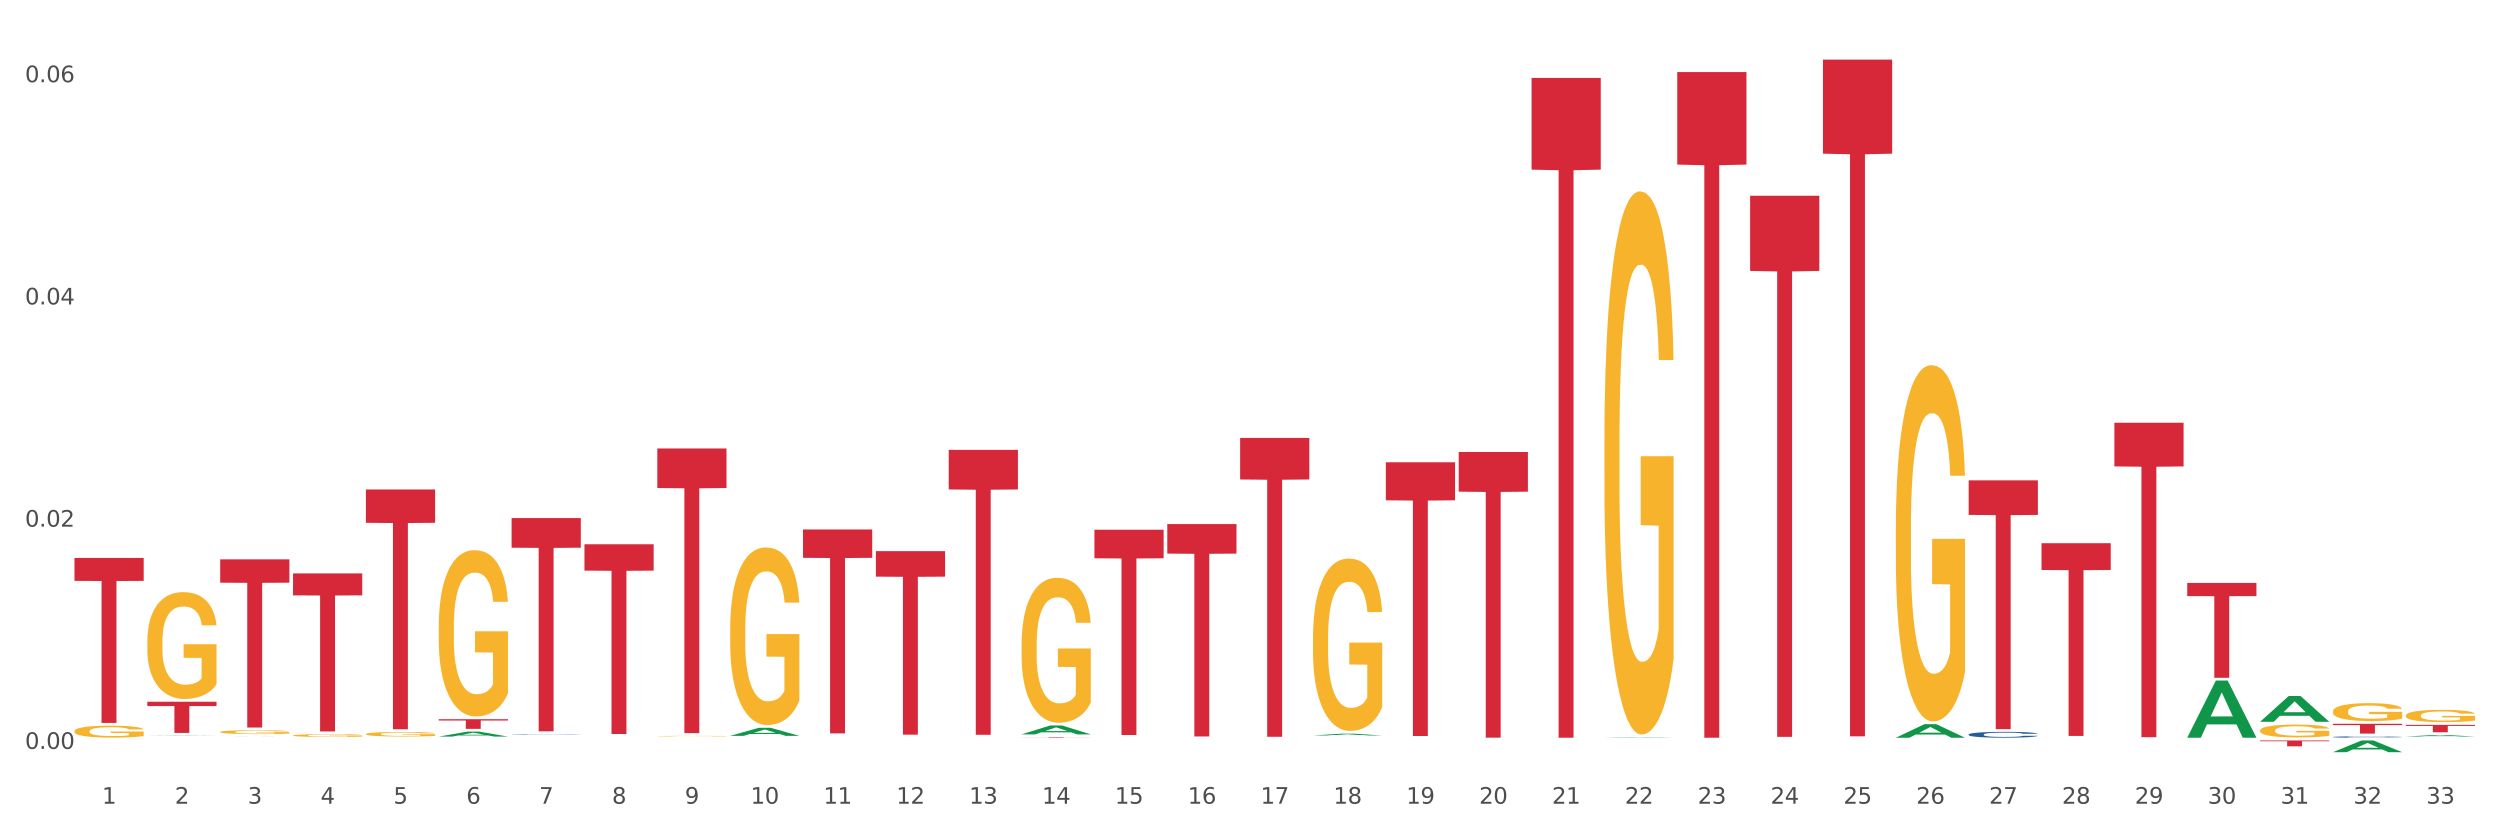 <?xml version="1.0" encoding="utf-8" standalone="no"?>
<!DOCTYPE svg PUBLIC "-//W3C//DTD SVG 1.1//EN"
  "http://www.w3.org/Graphics/SVG/1.1/DTD/svg11.dtd">
<svg xmlns:xlink="http://www.w3.org/1999/xlink" width="1080pt" height="360pt" viewBox="0 0 1080 360" xmlns="http://www.w3.org/2000/svg" version="1.1">
 <rect x="0" y="0" width="1080" height="360" fill="#333333" stroke="none"/>
 <defs>
  <style type="text/css">*{stroke-linejoin: round; stroke-linecap: butt}</style>
 </defs>
 <g id="figure_1">
  <g id="patch_1">
   <path d="M 0 360 
L 1080 360 
L 1080 0 
L 0 0 
z
" style="fill: #ffffff; stroke: #ffffff; stroke-linejoin: miter"/>
  </g>
  <g id="axes_1">
   <g id="matplotlib.axis_1">
    <g id="xtick_1">
     <g id="text_1">
      <!-- 1 -->
      <g style="fill: #4d4d4d" transform="translate(44.071 347.204) scale(0.096 -0.096)">
       <defs>
        <path id="DejaVuSans-31" d="M 794 531 
L 1825 531 
L 1825 4091 
L 703 3866 
L 703 4441 
L 1819 4666 
L 2450 4666 
L 2450 531 
L 3481 531 
L 3481 0 
L 794 0 
L 794 531 
z
" transform="scale(0.016)"/>
       </defs>
       <use xlink:href="#DejaVuSans-31"/>
      </g>
     </g>
    </g>
    <g id="xtick_2">
     <g id="text_2">
      <!-- 2 -->
      <g style="fill: #4d4d4d" transform="translate(75.543 347.204) scale(0.096 -0.096)">
       <defs>
        <path id="DejaVuSans-32" d="M 1228 531 
L 3431 531 
L 3431 0 
L 469 0 
L 469 531 
Q 828 903 1448 1529 
Q 2069 2156 2228 2338 
Q 2531 2678 2651 2914 
Q 2772 3150 2772 3378 
Q 2772 3750 2511 3984 
Q 2250 4219 1831 4219 
Q 1534 4219 1204 4116 
Q 875 4013 500 3803 
L 500 4441 
Q 881 4594 1212 4672 
Q 1544 4750 1819 4750 
Q 2544 4750 2975 4387 
Q 3406 4025 3406 3419 
Q 3406 3131 3298 2873 
Q 3191 2616 2906 2266 
Q 2828 2175 2409 1742 
Q 1991 1309 1228 531 
z
" transform="scale(0.016)"/>
       </defs>
       <use xlink:href="#DejaVuSans-32"/>
      </g>
     </g>
    </g>
    <g id="xtick_3">
     <g id="text_3">
      <!-- 3 -->
      <g style="fill: #4d4d4d" transform="translate(107.016 347.204) scale(0.096 -0.096)">
       <defs>
        <path id="DejaVuSans-33" d="M 2597 2516 
Q 3050 2419 3304 2112 
Q 3559 1806 3559 1356 
Q 3559 666 3084 287 
Q 2609 -91 1734 -91 
Q 1441 -91 1130 -33 
Q 819 25 488 141 
L 488 750 
Q 750 597 1062 519 
Q 1375 441 1716 441 
Q 2309 441 2620 675 
Q 2931 909 2931 1356 
Q 2931 1769 2642 2001 
Q 2353 2234 1838 2234 
L 1294 2234 
L 1294 2753 
L 1863 2753 
Q 2328 2753 2575 2939 
Q 2822 3125 2822 3475 
Q 2822 3834 2567 4026 
Q 2313 4219 1838 4219 
Q 1578 4219 1281 4162 
Q 984 4106 628 3988 
L 628 4550 
Q 988 4650 1302 4700 
Q 1616 4750 1894 4750 
Q 2613 4750 3031 4423 
Q 3450 4097 3450 3541 
Q 3450 3153 3228 2886 
Q 3006 2619 2597 2516 
z
" transform="scale(0.016)"/>
       </defs>
       <use xlink:href="#DejaVuSans-33"/>
      </g>
     </g>
    </g>
    <g id="xtick_4">
     <g id="text_4">
      <!-- 4 -->
      <g style="fill: #4d4d4d" transform="translate(138.489 347.204) scale(0.096 -0.096)">
       <defs>
        <path id="DejaVuSans-34" d="M 2419 4116 
L 825 1625 
L 2419 1625 
L 2419 4116 
z
M 2253 4666 
L 3047 4666 
L 3047 1625 
L 3713 1625 
L 3713 1100 
L 3047 1100 
L 3047 0 
L 2419 0 
L 2419 1100 
L 313 1100 
L 313 1709 
L 2253 4666 
z
" transform="scale(0.016)"/>
       </defs>
       <use xlink:href="#DejaVuSans-34"/>
      </g>
     </g>
    </g>
    <g id="xtick_5">
     <g id="text_5">
      <!-- 5 -->
      <g style="fill: #4d4d4d" transform="translate(169.961 347.204) scale(0.096 -0.096)">
       <defs>
        <path id="DejaVuSans-35" d="M 691 4666 
L 3169 4666 
L 3169 4134 
L 1269 4134 
L 1269 2991 
Q 1406 3038 1543 3061 
Q 1681 3084 1819 3084 
Q 2600 3084 3056 2656 
Q 3513 2228 3513 1497 
Q 3513 744 3044 326 
Q 2575 -91 1722 -91 
Q 1428 -91 1123 -41 
Q 819 9 494 109 
L 494 744 
Q 775 591 1075 516 
Q 1375 441 1709 441 
Q 2250 441 2565 725 
Q 2881 1009 2881 1497 
Q 2881 1984 2565 2268 
Q 2250 2553 1709 2553 
Q 1456 2553 1204 2497 
Q 953 2441 691 2322 
L 691 4666 
z
" transform="scale(0.016)"/>
       </defs>
       <use xlink:href="#DejaVuSans-35"/>
      </g>
     </g>
    </g>
    <g id="xtick_6">
     <g id="text_6">
      <!-- 6 -->
      <g style="fill: #4d4d4d" transform="translate(201.434 347.204) scale(0.096 -0.096)">
       <defs>
        <path id="DejaVuSans-36" d="M 2113 2584 
Q 1688 2584 1439 2293 
Q 1191 2003 1191 1497 
Q 1191 994 1439 701 
Q 1688 409 2113 409 
Q 2538 409 2786 701 
Q 3034 994 3034 1497 
Q 3034 2003 2786 2293 
Q 2538 2584 2113 2584 
z
M 3366 4563 
L 3366 3988 
Q 3128 4100 2886 4159 
Q 2644 4219 2406 4219 
Q 1781 4219 1451 3797 
Q 1122 3375 1075 2522 
Q 1259 2794 1537 2939 
Q 1816 3084 2150 3084 
Q 2853 3084 3261 2657 
Q 3669 2231 3669 1497 
Q 3669 778 3244 343 
Q 2819 -91 2113 -91 
Q 1303 -91 875 529 
Q 447 1150 447 2328 
Q 447 3434 972 4092 
Q 1497 4750 2381 4750 
Q 2619 4750 2861 4703 
Q 3103 4656 3366 4563 
z
" transform="scale(0.016)"/>
       </defs>
       <use xlink:href="#DejaVuSans-36"/>
      </g>
     </g>
    </g>
    <g id="xtick_7">
     <g id="text_7">
      <!-- 7 -->
      <g style="fill: #4d4d4d" transform="translate(232.907 347.204) scale(0.096 -0.096)">
       <defs>
        <path id="DejaVuSans-37" d="M 525 4666 
L 3525 4666 
L 3525 4397 
L 1831 0 
L 1172 0 
L 2766 4134 
L 525 4134 
L 525 4666 
z
" transform="scale(0.016)"/>
       </defs>
       <use xlink:href="#DejaVuSans-37"/>
      </g>
     </g>
    </g>
    <g id="xtick_8">
     <g id="text_8">
      <!-- 8 -->
      <g style="fill: #4d4d4d" transform="translate(264.379 347.204) scale(0.096 -0.096)">
       <defs>
        <path id="DejaVuSans-38" d="M 2034 2216 
Q 1584 2216 1326 1975 
Q 1069 1734 1069 1313 
Q 1069 891 1326 650 
Q 1584 409 2034 409 
Q 2484 409 2743 651 
Q 3003 894 3003 1313 
Q 3003 1734 2745 1975 
Q 2488 2216 2034 2216 
z
M 1403 2484 
Q 997 2584 770 2862 
Q 544 3141 544 3541 
Q 544 4100 942 4425 
Q 1341 4750 2034 4750 
Q 2731 4750 3128 4425 
Q 3525 4100 3525 3541 
Q 3525 3141 3298 2862 
Q 3072 2584 2669 2484 
Q 3125 2378 3379 2068 
Q 3634 1759 3634 1313 
Q 3634 634 3220 271 
Q 2806 -91 2034 -91 
Q 1263 -91 848 271 
Q 434 634 434 1313 
Q 434 1759 690 2068 
Q 947 2378 1403 2484 
z
M 1172 3481 
Q 1172 3119 1398 2916 
Q 1625 2713 2034 2713 
Q 2441 2713 2670 2916 
Q 2900 3119 2900 3481 
Q 2900 3844 2670 4047 
Q 2441 4250 2034 4250 
Q 1625 4250 1398 4047 
Q 1172 3844 1172 3481 
z
" transform="scale(0.016)"/>
       </defs>
       <use xlink:href="#DejaVuSans-38"/>
      </g>
     </g>
    </g>
    <g id="xtick_9">
     <g id="text_9">
      <!-- 9 -->
      <g style="fill: #4d4d4d" transform="translate(295.852 347.204) scale(0.096 -0.096)">
       <defs>
        <path id="DejaVuSans-39" d="M 703 97 
L 703 672 
Q 941 559 1184 500 
Q 1428 441 1663 441 
Q 2288 441 2617 861 
Q 2947 1281 2994 2138 
Q 2813 1869 2534 1725 
Q 2256 1581 1919 1581 
Q 1219 1581 811 2004 
Q 403 2428 403 3163 
Q 403 3881 828 4315 
Q 1253 4750 1959 4750 
Q 2769 4750 3195 4129 
Q 3622 3509 3622 2328 
Q 3622 1225 3098 567 
Q 2575 -91 1691 -91 
Q 1453 -91 1209 -44 
Q 966 3 703 97 
z
M 1959 2075 
Q 2384 2075 2632 2365 
Q 2881 2656 2881 3163 
Q 2881 3666 2632 3958 
Q 2384 4250 1959 4250 
Q 1534 4250 1286 3958 
Q 1038 3666 1038 3163 
Q 1038 2656 1286 2365 
Q 1534 2075 1959 2075 
z
" transform="scale(0.016)"/>
       </defs>
       <use xlink:href="#DejaVuSans-39"/>
      </g>
     </g>
    </g>
    <g id="xtick_10">
     <g id="text_10">
      <!-- 10 -->
      <g style="fill: #4d4d4d" transform="translate(324.271 347.204) scale(0.096 -0.096)">
       <defs>
        <path id="DejaVuSans-30" d="M 2034 4250 
Q 1547 4250 1301 3770 
Q 1056 3291 1056 2328 
Q 1056 1369 1301 889 
Q 1547 409 2034 409 
Q 2525 409 2770 889 
Q 3016 1369 3016 2328 
Q 3016 3291 2770 3770 
Q 2525 4250 2034 4250 
z
M 2034 4750 
Q 2819 4750 3233 4129 
Q 3647 3509 3647 2328 
Q 3647 1150 3233 529 
Q 2819 -91 2034 -91 
Q 1250 -91 836 529 
Q 422 1150 422 2328 
Q 422 3509 836 4129 
Q 1250 4750 2034 4750 
z
" transform="scale(0.016)"/>
       </defs>
       <use xlink:href="#DejaVuSans-31"/>
       <use xlink:href="#DejaVuSans-30" transform="translate(63.623 0)"/>
      </g>
     </g>
    </g>
    <g id="xtick_11">
     <g id="text_11">
      <!-- 11 -->
      <g style="fill: #4d4d4d" transform="translate(355.743 347.204) scale(0.096 -0.096)">
       <use xlink:href="#DejaVuSans-31"/>
       <use xlink:href="#DejaVuSans-31" transform="translate(63.623 0)"/>
      </g>
     </g>
    </g>
    <g id="xtick_12">
     <g id="text_12">
      <!-- 12 -->
      <g style="fill: #4d4d4d" transform="translate(387.216 347.204) scale(0.096 -0.096)">
       <use xlink:href="#DejaVuSans-31"/>
       <use xlink:href="#DejaVuSans-32" transform="translate(63.623 0)"/>
      </g>
     </g>
    </g>
    <g id="xtick_13">
     <g id="text_13">
      <!-- 13 -->
      <g style="fill: #4d4d4d" transform="translate(418.689 347.204) scale(0.096 -0.096)">
       <use xlink:href="#DejaVuSans-31"/>
       <use xlink:href="#DejaVuSans-33" transform="translate(63.623 0)"/>
      </g>
     </g>
    </g>
    <g id="xtick_14">
     <g id="text_14">
      <!-- 14 -->
      <g style="fill: #4d4d4d" transform="translate(450.161 347.204) scale(0.096 -0.096)">
       <use xlink:href="#DejaVuSans-31"/>
       <use xlink:href="#DejaVuSans-34" transform="translate(63.623 0)"/>
      </g>
     </g>
    </g>
    <g id="xtick_15">
     <g id="text_15">
      <!-- 15 -->
      <g style="fill: #4d4d4d" transform="translate(481.634 347.204) scale(0.096 -0.096)">
       <use xlink:href="#DejaVuSans-31"/>
       <use xlink:href="#DejaVuSans-35" transform="translate(63.623 0)"/>
      </g>
     </g>
    </g>
    <g id="xtick_16">
     <g id="text_16">
      <!-- 16 -->
      <g style="fill: #4d4d4d" transform="translate(513.107 347.204) scale(0.096 -0.096)">
       <use xlink:href="#DejaVuSans-31"/>
       <use xlink:href="#DejaVuSans-36" transform="translate(63.623 0)"/>
      </g>
     </g>
    </g>
    <g id="xtick_17">
     <g id="text_17">
      <!-- 17 -->
      <g style="fill: #4d4d4d" transform="translate(544.58 347.204) scale(0.096 -0.096)">
       <use xlink:href="#DejaVuSans-31"/>
       <use xlink:href="#DejaVuSans-37" transform="translate(63.623 0)"/>
      </g>
     </g>
    </g>
    <g id="xtick_18">
     <g id="text_18">
      <!-- 18 -->
      <g style="fill: #4d4d4d" transform="translate(576.052 347.204) scale(0.096 -0.096)">
       <use xlink:href="#DejaVuSans-31"/>
       <use xlink:href="#DejaVuSans-38" transform="translate(63.623 0)"/>
      </g>
     </g>
    </g>
    <g id="xtick_19">
     <g id="text_19">
      <!-- 19 -->
      <g style="fill: #4d4d4d" transform="translate(607.525 347.204) scale(0.096 -0.096)">
       <use xlink:href="#DejaVuSans-31"/>
       <use xlink:href="#DejaVuSans-39" transform="translate(63.623 0)"/>
      </g>
     </g>
    </g>
    <g id="xtick_20">
     <g id="text_20">
      <!-- 20 -->
      <g style="fill: #4d4d4d" transform="translate(638.998 347.204) scale(0.096 -0.096)">
       <use xlink:href="#DejaVuSans-32"/>
       <use xlink:href="#DejaVuSans-30" transform="translate(63.623 0)"/>
      </g>
     </g>
    </g>
    <g id="xtick_21">
     <g id="text_21">
      <!-- 21 -->
      <g style="fill: #4d4d4d" transform="translate(670.47 347.204) scale(0.096 -0.096)">
       <use xlink:href="#DejaVuSans-32"/>
       <use xlink:href="#DejaVuSans-31" transform="translate(63.623 0)"/>
      </g>
     </g>
    </g>
    <g id="xtick_22">
     <g id="text_22">
      <!-- 22 -->
      <g style="fill: #4d4d4d" transform="translate(701.943 347.204) scale(0.096 -0.096)">
       <use xlink:href="#DejaVuSans-32"/>
       <use xlink:href="#DejaVuSans-32" transform="translate(63.623 0)"/>
      </g>
     </g>
    </g>
    <g id="xtick_23">
     <g id="text_23">
      <!-- 23 -->
      <g style="fill: #4d4d4d" transform="translate(733.416 347.204) scale(0.096 -0.096)">
       <use xlink:href="#DejaVuSans-32"/>
       <use xlink:href="#DejaVuSans-33" transform="translate(63.623 0)"/>
      </g>
     </g>
    </g>
    <g id="xtick_24">
     <g id="text_24">
      <!-- 24 -->
      <g style="fill: #4d4d4d" transform="translate(764.888 347.204) scale(0.096 -0.096)">
       <use xlink:href="#DejaVuSans-32"/>
       <use xlink:href="#DejaVuSans-34" transform="translate(63.623 0)"/>
      </g>
     </g>
    </g>
    <g id="xtick_25">
     <g id="text_25">
      <!-- 25 -->
      <g style="fill: #4d4d4d" transform="translate(796.361 347.204) scale(0.096 -0.096)">
       <use xlink:href="#DejaVuSans-32"/>
       <use xlink:href="#DejaVuSans-35" transform="translate(63.623 0)"/>
      </g>
     </g>
    </g>
    <g id="xtick_26">
     <g id="text_26">
      <!-- 26 -->
      <g style="fill: #4d4d4d" transform="translate(827.834 347.204) scale(0.096 -0.096)">
       <use xlink:href="#DejaVuSans-32"/>
       <use xlink:href="#DejaVuSans-36" transform="translate(63.623 0)"/>
      </g>
     </g>
    </g>
    <g id="xtick_27">
     <g id="text_27">
      <!-- 27 -->
      <g style="fill: #4d4d4d" transform="translate(859.306 347.204) scale(0.096 -0.096)">
       <use xlink:href="#DejaVuSans-32"/>
       <use xlink:href="#DejaVuSans-37" transform="translate(63.623 0)"/>
      </g>
     </g>
    </g>
    <g id="xtick_28">
     <g id="text_28">
      <!-- 28 -->
      <g style="fill: #4d4d4d" transform="translate(890.779 347.204) scale(0.096 -0.096)">
       <use xlink:href="#DejaVuSans-32"/>
       <use xlink:href="#DejaVuSans-38" transform="translate(63.623 0)"/>
      </g>
     </g>
    </g>
    <g id="xtick_29">
     <g id="text_29">
      <!-- 29 -->
      <g style="fill: #4d4d4d" transform="translate(922.252 347.204) scale(0.096 -0.096)">
       <use xlink:href="#DejaVuSans-32"/>
       <use xlink:href="#DejaVuSans-39" transform="translate(63.623 0)"/>
      </g>
     </g>
    </g>
    <g id="xtick_30">
     <g id="text_30">
      <!-- 30 -->
      <g style="fill: #4d4d4d" transform="translate(953.724 347.204) scale(0.096 -0.096)">
       <use xlink:href="#DejaVuSans-33"/>
       <use xlink:href="#DejaVuSans-30" transform="translate(63.623 0)"/>
      </g>
     </g>
    </g>
    <g id="xtick_31">
     <g id="text_31">
      <!-- 31 -->
      <g style="fill: #4d4d4d" transform="translate(985.197 347.204) scale(0.096 -0.096)">
       <use xlink:href="#DejaVuSans-33"/>
       <use xlink:href="#DejaVuSans-31" transform="translate(63.623 0)"/>
      </g>
     </g>
    </g>
    <g id="xtick_32">
     <g id="text_32">
      <!-- 32 -->
      <g style="fill: #4d4d4d" transform="translate(1016.67 347.204) scale(0.096 -0.096)">
       <use xlink:href="#DejaVuSans-33"/>
       <use xlink:href="#DejaVuSans-32" transform="translate(63.623 0)"/>
      </g>
     </g>
    </g>
    <g id="xtick_33">
     <g id="text_33">
      <!-- 33 -->
      <g style="fill: #4d4d4d" transform="translate(1048.142 347.204) scale(0.096 -0.096)">
       <use xlink:href="#DejaVuSans-33"/>
       <use xlink:href="#DejaVuSans-33" transform="translate(63.623 0)"/>
      </g>
     </g>
    </g>
    <g id="xtick_34"/>
    <g id="xtick_35"/>
    <g id="xtick_36"/>
    <g id="xtick_37"/>
    <g id="xtick_38"/>
    <g id="xtick_39"/>
    <g id="xtick_40"/>
    <g id="xtick_41"/>
    <g id="xtick_42"/>
    <g id="xtick_43"/>
    <g id="xtick_44"/>
    <g id="xtick_45"/>
    <g id="xtick_46"/>
    <g id="xtick_47"/>
    <g id="xtick_48"/>
    <g id="xtick_49"/>
    <g id="xtick_50"/>
    <g id="xtick_51"/>
    <g id="xtick_52"/>
    <g id="xtick_53"/>
    <g id="xtick_54"/>
    <g id="xtick_55"/>
    <g id="xtick_56"/>
    <g id="xtick_57"/>
    <g id="xtick_58"/>
    <g id="xtick_59"/>
    <g id="xtick_60"/>
    <g id="xtick_61"/>
    <g id="xtick_62"/>
    <g id="xtick_63"/>
    <g id="xtick_64"/>
    <g id="xtick_65"/>
   </g>
   <g id="matplotlib.axis_2">
    <g id="ytick_1">
     <g id="text_34">
      <!-- 0.00 -->
      <g style="fill: #4d4d4d" transform="translate(10.8 323.522) scale(0.096 -0.096)">
       <defs>
        <path id="DejaVuSans-2e" d="M 684 794 
L 1344 794 
L 1344 0 
L 684 0 
L 684 794 
z
" transform="scale(0.016)"/>
       </defs>
       <use xlink:href="#DejaVuSans-30"/>
       <use xlink:href="#DejaVuSans-2e" transform="translate(63.623 0)"/>
       <use xlink:href="#DejaVuSans-30" transform="translate(95.41 0)"/>
       <use xlink:href="#DejaVuSans-30" transform="translate(159.033 0)"/>
      </g>
     </g>
    </g>
    <g id="ytick_2">
     <g id="text_35">
      <!-- 0.02 -->
      <g style="fill: #4d4d4d" transform="translate(10.8 227.519) scale(0.096 -0.096)">
       <use xlink:href="#DejaVuSans-30"/>
       <use xlink:href="#DejaVuSans-2e" transform="translate(63.623 0)"/>
       <use xlink:href="#DejaVuSans-30" transform="translate(95.41 0)"/>
       <use xlink:href="#DejaVuSans-32" transform="translate(159.033 0)"/>
      </g>
     </g>
    </g>
    <g id="ytick_3">
     <g id="text_36">
      <!-- 0.04 -->
      <g style="fill: #4d4d4d" transform="translate(10.8 131.516) scale(0.096 -0.096)">
       <use xlink:href="#DejaVuSans-30"/>
       <use xlink:href="#DejaVuSans-2e" transform="translate(63.623 0)"/>
       <use xlink:href="#DejaVuSans-30" transform="translate(95.41 0)"/>
       <use xlink:href="#DejaVuSans-34" transform="translate(159.033 0)"/>
      </g>
     </g>
    </g>
    <g id="ytick_4">
     <g id="text_37">
      <!-- 0.06 -->
      <g style="fill: #4d4d4d" transform="translate(10.8 35.512) scale(0.096 -0.096)">
       <use xlink:href="#DejaVuSans-30"/>
       <use xlink:href="#DejaVuSans-2e" transform="translate(63.623 0)"/>
       <use xlink:href="#DejaVuSans-30" transform="translate(95.41 0)"/>
       <use xlink:href="#DejaVuSans-36" transform="translate(159.033 0)"/>
      </g>
     </g>
    </g>
    <g id="ytick_5"/>
    <g id="ytick_6"/>
    <g id="ytick_7"/>
   </g>
   <g id="PolyCollection_1">
    <path d="M 63.648 317.916 
L 63.679 317.916 
L 76.008 317.815 
L 81.125 317.815 
L 93.547 317.916 
L 87.629 317.916 
L 84.947 317.892 
L 72.217 317.892 
L 72.124 317.893 
L 69.535 317.916 
L 63.648 317.916 
L 63.648 317.916 
L 73.82 317.878 
L 83.344 317.878 
L 78.628 317.836 
L 78.566 317.836 
L 78.505 317.836 
L 73.789 317.878 
L 73.82 317.878 
L 63.648 317.916 
z
" clip-path="url(#pe0f736d8ab)" style="fill: #109648"/>
    <path d="M 409.847 194.342 
L 439.746 194.342 
L 439.746 211.446 
L 427.985 211.562 
L 427.985 317.423 
L 421.538 317.423 
L 421.538 211.562 
L 409.847 211.446 
L 409.847 194.458 
L 409.847 194.342 
z
" clip-path="url(#pe0f736d8ab)" style="fill: #d62839"/>
    <path d="M 441.32 318.426 
L 471.219 318.426 
L 471.219 318.459 
L 459.458 318.459 
L 459.458 318.661 
L 453.01 318.661 
L 453.01 318.459 
L 441.32 318.459 
L 441.32 318.427 
L 441.32 318.426 
z
" clip-path="url(#pe0f736d8ab)" style="fill: #d62839"/>
    <path d="M 472.793 228.855 
L 502.692 228.855 
L 502.692 241.176 
L 490.93 241.259 
L 490.93 317.513 
L 484.483 317.513 
L 484.483 241.259 
L 472.793 241.176 
L 472.793 228.939 
L 472.793 228.855 
z
" clip-path="url(#pe0f736d8ab)" style="fill: #d62839"/>
    <path d="M 504.265 226.405 
L 534.164 226.405 
L 534.164 239.157 
L 522.403 239.243 
L 522.403 318.167 
L 515.956 318.167 
L 515.956 239.243 
L 504.265 239.157 
L 504.265 226.491 
L 504.265 226.405 
z
" clip-path="url(#pe0f736d8ab)" style="fill: #d62839"/>
    <path d="M 535.738 189.186 
L 565.637 189.186 
L 565.637 207.128 
L 553.876 207.25 
L 553.876 318.298 
L 547.428 318.298 
L 547.428 207.25 
L 535.738 207.128 
L 535.738 189.307 
L 535.738 189.186 
z
" clip-path="url(#pe0f736d8ab)" style="fill: #d62839"/>
    <path d="M 598.683 199.705 
L 628.582 199.705 
L 628.582 216.138 
L 616.821 216.249 
L 616.821 317.956 
L 610.374 317.956 
L 610.374 216.249 
L 598.683 216.138 
L 598.683 199.816 
L 598.683 199.705 
z
" clip-path="url(#pe0f736d8ab)" style="fill: #d62839"/>
    <path d="M 630.156 195.253 
L 660.055 195.253 
L 660.055 212.403 
L 648.294 212.519 
L 648.294 318.663 
L 641.846 318.663 
L 641.846 212.519 
L 630.156 212.403 
L 630.156 195.369 
L 630.156 195.253 
z
" clip-path="url(#pe0f736d8ab)" style="fill: #d62839"/>
    <path d="M 661.629 33.667 
L 691.528 33.667 
L 691.528 73.277 
L 679.767 73.545 
L 679.767 318.698 
L 673.319 318.698 
L 673.319 73.545 
L 661.629 73.277 
L 661.629 33.935 
L 661.629 33.667 
z
" clip-path="url(#pe0f736d8ab)" style="fill: #d62839"/>
    <path d="M 724.574 31.142 
L 754.473 31.142 
L 754.473 71.103 
L 742.712 71.373 
L 742.712 318.698 
L 736.264 318.698 
L 736.264 71.373 
L 724.574 71.103 
L 724.574 31.412 
L 724.574 31.142 
z
" clip-path="url(#pe0f736d8ab)" style="fill: #d62839"/>
    <path d="M 378.375 238.096 
L 408.274 238.096 
L 408.274 249.112 
L 396.512 249.186 
L 396.512 317.364 
L 390.065 317.364 
L 390.065 249.186 
L 378.375 249.112 
L 378.375 238.171 
L 378.375 238.096 
z
" clip-path="url(#pe0f736d8ab)" style="fill: #d62839"/>
    <path d="M 756.047 84.559 
L 785.946 84.559 
L 785.946 117.044 
L 774.185 117.264 
L 774.185 318.32 
L 767.737 318.32 
L 767.737 117.264 
L 756.047 117.044 
L 756.047 84.779 
L 756.047 84.559 
z
" clip-path="url(#pe0f736d8ab)" style="fill: #d62839"/>
    <path d="M 850.465 207.501 
L 880.364 207.501 
L 880.364 222.437 
L 868.603 222.538 
L 868.603 314.982 
L 862.155 314.982 
L 862.155 222.538 
L 850.465 222.437 
L 850.465 207.601 
L 850.465 207.501 
z
" clip-path="url(#pe0f736d8ab)" style="fill: #d62839"/>
    <path d="M 881.938 234.661 
L 911.837 234.661 
L 911.837 246.231 
L 900.075 246.309 
L 900.075 317.917 
L 893.628 317.917 
L 893.628 246.309 
L 881.938 246.231 
L 881.938 234.739 
L 881.938 234.661 
z
" clip-path="url(#pe0f736d8ab)" style="fill: #d62839"/>
    <path d="M 913.41 182.62 
L 943.309 182.62 
L 943.309 201.498 
L 931.548 201.626 
L 931.548 318.466 
L 925.101 318.466 
L 925.101 201.626 
L 913.41 201.498 
L 913.41 182.748 
L 913.41 182.62 
z
" clip-path="url(#pe0f736d8ab)" style="fill: #d62839"/>
    <path d="M 944.883 251.821 
L 974.782 251.821 
L 974.782 257.516 
L 963.021 257.555 
L 963.021 292.804 
L 956.573 292.804 
L 956.573 257.555 
L 944.883 257.516 
L 944.883 251.859 
L 944.883 251.821 
z
" clip-path="url(#pe0f736d8ab)" style="fill: #d62839"/>
    <path d="M 976.356 319.875 
L 1006.255 319.875 
L 1006.255 320.228 
L 994.493 320.23 
L 994.493 322.413 
L 988.046 322.413 
L 988.046 320.23 
L 976.356 320.228 
L 976.356 319.877 
L 976.356 319.875 
z
" clip-path="url(#pe0f736d8ab)" style="fill: #d62839"/>
    <path d="M 1007.828 312.677 
L 1037.727 312.677 
L 1037.727 313.268 
L 1025.966 313.272 
L 1025.966 316.928 
L 1019.519 316.928 
L 1019.519 313.272 
L 1007.828 313.268 
L 1007.828 312.681 
L 1007.828 312.677 
z
" clip-path="url(#pe0f736d8ab)" style="fill: #d62839"/>
    <path d="M 1039.301 313.153 
L 1069.2 313.153 
L 1069.2 313.596 
L 1057.439 313.599 
L 1057.439 316.339 
L 1050.991 316.339 
L 1050.991 313.599 
L 1039.301 313.596 
L 1039.301 313.156 
L 1039.301 313.153 
z
" clip-path="url(#pe0f736d8ab)" style="fill: #d62839"/>
    <path d="M 63.648 277.132 
L 63.683 277.09 
L 63.683 275.572 
L 63.754 274.266 
L 64.107 271.104 
L 64.636 268.491 
L 65.024 267.1 
L 65.413 265.962 
L 65.872 264.824 
L 66.436 263.643 
L 67.46 261.915 
L 68.095 261.03 
L 68.872 260.103 
L 70.284 258.754 
L 71.308 257.995 
L 72.367 257.363 
L 74.096 256.604 
L 75.226 256.267 
L 76.426 256.014 
L 77.874 255.845 
L 78.968 255.803 
L 81.368 255.93 
L 83.416 256.309 
L 84.404 256.604 
L 85.675 257.11 
L 86.346 257.447 
L 87.44 258.122 
L 88.569 259.007 
L 89.346 259.765 
L 90.511 261.199 
L 91.393 262.632 
L 92.205 264.402 
L 92.629 265.625 
L 92.947 266.763 
L 93.229 268.069 
L 93.511 270.135 
L 87.157 270.135 
L 86.91 268.659 
L 86.522 267.268 
L 85.957 265.92 
L 85.463 265.077 
L 84.616 264.023 
L 83.839 263.348 
L 83.027 262.843 
L 82.039 262.421 
L 81.262 262.21 
L 80.168 262.042 
L 78.015 262.084 
L 76.567 262.421 
L 75.579 262.843 
L 74.944 263.222 
L 74.379 263.643 
L 73.743 264.234 
L 73.002 265.119 
L 72.473 265.92 
L 71.943 266.931 
L 71.52 267.943 
L 71.131 269.123 
L 70.814 270.388 
L 70.566 271.694 
L 70.355 273.296 
L 70.178 275.952 
L 70.178 281.726 
L 70.249 283.033 
L 70.425 284.761 
L 70.637 286.068 
L 70.99 287.628 
L 71.308 288.681 
L 71.908 290.199 
L 72.579 291.463 
L 73.108 292.264 
L 73.638 292.939 
L 74.555 293.866 
L 75.579 294.625 
L 76.462 295.088 
L 77.662 295.51 
L 78.474 295.679 
L 79.18 295.763 
L 80.909 295.763 
L 82.145 295.636 
L 83.522 295.341 
L 84.581 294.962 
L 85.463 294.498 
L 86.451 293.74 
L 87.087 293.023 
L 87.087 284.213 
L 79.321 284.171 
L 79.321 278.312 
L 93.547 278.312 
L 93.547 295.51 
L 92.947 296.395 
L 92.276 297.196 
L 91.57 297.913 
L 90.511 298.798 
L 89.24 299.641 
L 88.111 300.231 
L 86.91 300.737 
L 85.498 301.2 
L 83.663 301.622 
L 82.533 301.791 
L 81.121 301.917 
L 79.462 301.959 
L 78.015 301.875 
L 76.603 301.664 
L 75.12 301.285 
L 73.673 300.737 
L 72.579 300.189 
L 71.484 299.514 
L 70.319 298.629 
L 69.402 297.786 
L 68.696 297.027 
L 67.919 296.058 
L 67.072 294.793 
L 66.436 293.655 
L 65.872 292.475 
L 65.271 290.958 
L 64.848 289.651 
L 64.424 288.007 
L 64.177 286.785 
L 63.895 284.888 
L 63.683 282.232 
L 63.648 277.132 
z
" clip-path="url(#pe0f736d8ab)" style="fill: #f7b32b"/>
    <path d="M 1007.828 318.372 
L 1007.864 318.371 
L 1007.864 318.356 
L 1007.97 318.335 
L 1008.358 318.297 
L 1008.853 318.269 
L 1009.701 318.235 
L 1010.161 318.221 
L 1010.762 318.205 
L 1011.999 318.18 
L 1013.412 318.158 
L 1014.402 318.146 
L 1015.144 318.138 
L 1016.805 318.125 
L 1017.759 318.119 
L 1018.749 318.114 
L 1019.597 318.111 
L 1021.011 318.107 
L 1022.142 318.105 
L 1023.449 318.105 
L 1024.545 318.105 
L 1025.994 318.108 
L 1028.114 318.114 
L 1028.927 318.118 
L 1030.023 318.124 
L 1031.154 318.133 
L 1032.073 318.142 
L 1033.133 318.154 
L 1034.228 318.17 
L 1035.289 318.191 
L 1036.031 318.21 
L 1036.632 318.23 
L 1037.162 318.254 
L 1037.551 318.281 
L 1037.727 318.303 
L 1031.26 318.303 
L 1031.083 318.283 
L 1030.73 318.262 
L 1030.376 318.247 
L 1029.987 318.235 
L 1029.387 318.221 
L 1028.857 318.213 
L 1027.973 318.202 
L 1027.16 318.196 
L 1026.489 318.192 
L 1025.676 318.189 
L 1023.944 318.186 
L 1022.707 318.186 
L 1021.93 318.187 
L 1020.975 318.189 
L 1020.163 318.193 
L 1019.208 318.2 
L 1018.466 318.207 
L 1017.724 318.216 
L 1017.3 318.222 
L 1016.664 318.234 
L 1016.24 318.244 
L 1015.674 318.261 
L 1015.356 318.273 
L 1014.791 318.304 
L 1014.543 318.327 
L 1014.437 318.342 
L 1014.366 318.36 
L 1014.366 318.444 
L 1014.579 318.482 
L 1014.755 318.498 
L 1015.038 318.517 
L 1015.568 318.541 
L 1016.346 318.564 
L 1017.158 318.581 
L 1017.83 318.591 
L 1018.466 318.599 
L 1019.102 318.605 
L 1019.88 318.61 
L 1020.516 318.613 
L 1021.47 318.617 
L 1022.601 318.618 
L 1023.485 318.618 
L 1025.287 318.615 
L 1026.1 318.613 
L 1026.877 318.609 
L 1027.726 318.603 
L 1028.397 318.597 
L 1028.786 318.592 
L 1029.422 318.581 
L 1029.917 318.571 
L 1030.341 318.558 
L 1030.624 318.547 
L 1030.942 318.531 
L 1031.189 318.512 
L 1031.26 318.503 
L 1037.727 318.503 
L 1037.586 318.522 
L 1037.339 318.541 
L 1036.844 318.567 
L 1036.455 318.581 
L 1035.854 318.599 
L 1035.218 318.614 
L 1034.335 318.631 
L 1033.522 318.644 
L 1032.673 318.655 
L 1031.755 318.664 
L 1030.094 318.678 
L 1029.493 318.682 
L 1028.22 318.688 
L 1027.231 318.692 
L 1025.782 318.696 
L 1024.297 318.698 
L 1022.742 318.698 
L 1021.364 318.697 
L 1019.844 318.694 
L 1018.89 318.691 
L 1017.83 318.686 
L 1016.593 318.678 
L 1015.427 318.669 
L 1014.331 318.658 
L 1013.306 318.646 
L 1012.352 318.632 
L 1011.115 318.608 
L 1010.196 318.586 
L 1009.525 318.565 
L 1009.065 318.547 
L 1008.606 318.524 
L 1008.358 318.508 
L 1007.97 318.47 
L 1007.828 318.435 
L 1007.828 318.372 
z
" clip-path="url(#pe0f736d8ab)" style="fill: #255c99"/>
    <path d="M 787.519 25.759 
L 817.419 25.759 
L 817.419 66.383 
L 805.657 66.657 
L 805.657 318.082 
L 799.21 318.082 
L 799.21 66.657 
L 787.519 66.383 
L 787.519 26.034 
L 787.519 25.759 
z
" clip-path="url(#pe0f736d8ab)" style="fill: #d62839"/>
    <path d="M 850.465 317.294 
L 850.5 317.292 
L 850.5 317.227 
L 850.606 317.14 
L 850.995 316.978 
L 851.49 316.856 
L 852.338 316.712 
L 852.797 316.652 
L 853.398 316.586 
L 854.635 316.477 
L 856.049 316.385 
L 857.038 316.334 
L 857.781 316.302 
L 859.442 316.244 
L 860.396 316.218 
L 861.385 316.198 
L 862.234 316.184 
L 863.647 316.168 
L 864.778 316.161 
L 866.086 316.158 
L 867.181 316.161 
L 868.63 316.17 
L 870.751 316.198 
L 871.564 316.214 
L 872.659 316.242 
L 873.79 316.278 
L 874.709 316.315 
L 875.769 316.368 
L 876.865 316.438 
L 877.925 316.525 
L 878.667 316.606 
L 879.268 316.692 
L 879.798 316.796 
L 880.187 316.909 
L 880.364 317.003 
L 873.896 317.003 
L 873.72 316.918 
L 873.366 316.826 
L 873.013 316.763 
L 872.624 316.712 
L 872.023 316.655 
L 871.493 316.618 
L 870.61 316.574 
L 869.797 316.546 
L 869.125 316.53 
L 868.312 316.516 
L 866.581 316.502 
L 865.344 316.502 
L 864.566 316.507 
L 863.612 316.519 
L 862.799 316.535 
L 861.845 316.562 
L 861.103 316.592 
L 860.361 316.632 
L 859.936 316.659 
L 859.3 316.71 
L 858.876 316.752 
L 858.311 316.823 
L 857.993 316.874 
L 857.427 317.006 
L 857.18 317.103 
L 857.074 317.17 
L 857.003 317.244 
L 857.003 317.604 
L 857.215 317.765 
L 857.392 317.835 
L 857.675 317.913 
L 858.205 318.015 
L 858.982 318.114 
L 859.795 318.186 
L 860.467 318.229 
L 861.103 318.262 
L 861.739 318.287 
L 862.516 318.31 
L 863.152 318.324 
L 864.107 318.338 
L 865.238 318.345 
L 866.121 318.345 
L 867.924 318.333 
L 868.736 318.322 
L 869.514 318.306 
L 870.362 318.28 
L 871.034 318.252 
L 871.422 318.232 
L 872.059 318.188 
L 872.553 318.142 
L 872.977 318.089 
L 873.26 318.042 
L 873.578 317.973 
L 873.826 317.895 
L 873.896 317.853 
L 880.364 317.853 
L 880.223 317.936 
L 879.975 318.017 
L 879.48 318.125 
L 879.092 318.188 
L 878.491 318.264 
L 877.855 318.329 
L 876.971 318.4 
L 876.158 318.453 
L 875.31 318.5 
L 874.391 318.541 
L 872.73 318.599 
L 872.129 318.615 
L 870.857 318.643 
L 869.867 318.659 
L 868.418 318.675 
L 866.934 318.684 
L 865.379 318.687 
L 864.001 318.682 
L 862.481 318.668 
L 861.527 318.654 
L 860.467 318.633 
L 859.23 318.601 
L 858.063 318.562 
L 856.968 318.516 
L 855.943 318.463 
L 854.989 318.403 
L 853.752 318.303 
L 852.833 318.206 
L 852.161 318.116 
L 851.702 318.04 
L 851.242 317.943 
L 850.995 317.876 
L 850.606 317.715 
L 850.465 317.564 
L 850.465 317.294 
z
" clip-path="url(#pe0f736d8ab)" style="fill: #255c99"/>
    <path d="M 346.902 228.736 
L 376.801 228.736 
L 376.801 240.979 
L 365.04 241.062 
L 365.04 316.836 
L 358.592 316.836 
L 358.592 241.062 
L 346.902 240.979 
L 346.902 228.819 
L 346.902 228.736 
z
" clip-path="url(#pe0f736d8ab)" style="fill: #d62839"/>
    <path d="M 252.484 235.122 
L 282.383 235.122 
L 282.383 246.512 
L 270.622 246.589 
L 270.622 317.086 
L 264.174 317.086 
L 264.174 246.589 
L 252.484 246.512 
L 252.484 235.199 
L 252.484 235.122 
z
" clip-path="url(#pe0f736d8ab)" style="fill: #d62839"/>
    <path d="M 95.12 316.229 
L 95.156 316.227 
L 95.156 316.172 
L 95.226 316.125 
L 95.579 316.011 
L 96.109 315.917 
L 96.497 315.867 
L 96.885 315.826 
L 97.344 315.785 
L 97.909 315.743 
L 98.933 315.68 
L 99.568 315.649 
L 100.345 315.615 
L 101.757 315.567 
L 102.78 315.539 
L 103.839 315.517 
L 105.569 315.489 
L 106.699 315.477 
L 107.899 315.468 
L 109.346 315.462 
L 110.441 315.46 
L 112.841 315.465 
L 114.888 315.479 
L 115.877 315.489 
L 117.148 315.507 
L 117.818 315.52 
L 118.913 315.544 
L 120.042 315.576 
L 120.819 315.603 
L 121.984 315.655 
L 122.866 315.706 
L 123.678 315.77 
L 124.102 315.814 
L 124.419 315.855 
L 124.702 315.902 
L 124.984 315.977 
L 118.63 315.977 
L 118.383 315.923 
L 117.995 315.873 
L 117.43 315.825 
L 116.936 315.794 
L 116.089 315.756 
L 115.312 315.732 
L 114.5 315.714 
L 113.512 315.699 
L 112.735 315.691 
L 111.641 315.685 
L 109.487 315.687 
L 108.04 315.699 
L 107.052 315.714 
L 106.416 315.728 
L 105.852 315.743 
L 105.216 315.764 
L 104.475 315.796 
L 103.945 315.825 
L 103.416 315.861 
L 102.992 315.898 
L 102.604 315.94 
L 102.286 315.986 
L 102.039 316.033 
L 101.827 316.09 
L 101.651 316.186 
L 101.651 316.394 
L 101.721 316.441 
L 101.898 316.503 
L 102.11 316.55 
L 102.463 316.607 
L 102.78 316.644 
L 103.381 316.699 
L 104.051 316.745 
L 104.581 316.773 
L 105.11 316.798 
L 106.028 316.831 
L 107.052 316.859 
L 107.934 316.875 
L 109.134 316.89 
L 109.946 316.896 
L 110.652 316.899 
L 112.382 316.899 
L 113.618 316.895 
L 114.994 316.884 
L 116.053 316.871 
L 116.936 316.854 
L 117.924 316.827 
L 118.56 316.801 
L 118.56 316.484 
L 110.794 316.482 
L 110.794 316.271 
L 125.019 316.271 
L 125.019 316.89 
L 124.419 316.922 
L 123.749 316.951 
L 123.043 316.977 
L 121.984 317.009 
L 120.713 317.039 
L 119.583 317.06 
L 118.383 317.079 
L 116.971 317.095 
L 115.135 317.111 
L 114.006 317.117 
L 112.594 317.121 
L 110.935 317.123 
L 109.487 317.12 
L 108.075 317.112 
L 106.593 317.098 
L 105.146 317.079 
L 104.051 317.059 
L 102.957 317.035 
L 101.792 317.003 
L 100.874 316.972 
L 100.168 316.945 
L 99.392 316.91 
L 98.544 316.865 
L 97.909 316.824 
L 97.344 316.781 
L 96.744 316.726 
L 96.321 316.679 
L 95.897 316.62 
L 95.65 316.576 
L 95.367 316.508 
L 95.156 316.412 
L 95.12 316.229 
z
" clip-path="url(#pe0f736d8ab)" style="fill: #f7b32b"/>
    <path d="M 126.593 317.719 
L 126.628 317.718 
L 126.628 317.678 
L 126.699 317.645 
L 127.052 317.563 
L 127.581 317.495 
L 127.97 317.459 
L 128.358 317.43 
L 128.817 317.4 
L 129.382 317.37 
L 130.405 317.325 
L 131.041 317.302 
L 131.817 317.278 
L 133.229 317.243 
L 134.253 317.223 
L 135.312 317.207 
L 137.042 317.187 
L 138.171 317.179 
L 139.372 317.172 
L 140.819 317.168 
L 141.913 317.167 
L 144.314 317.17 
L 146.361 317.18 
L 147.349 317.187 
L 148.62 317.2 
L 149.291 317.209 
L 150.385 317.227 
L 151.515 317.25 
L 152.291 317.269 
L 153.456 317.306 
L 154.339 317.343 
L 155.151 317.389 
L 155.574 317.421 
L 155.892 317.45 
L 156.174 317.484 
L 156.457 317.538 
L 150.103 317.538 
L 149.856 317.499 
L 149.467 317.463 
L 148.903 317.429 
L 148.408 317.407 
L 147.561 317.379 
L 146.785 317.362 
L 145.973 317.349 
L 144.984 317.338 
L 144.208 317.333 
L 143.113 317.328 
L 140.96 317.329 
L 139.513 317.338 
L 138.524 317.349 
L 137.889 317.359 
L 137.324 317.37 
L 136.689 317.385 
L 135.948 317.408 
L 135.418 317.429 
L 134.889 317.455 
L 134.465 317.481 
L 134.077 317.511 
L 133.759 317.544 
L 133.512 317.578 
L 133.3 317.62 
L 133.124 317.688 
L 133.124 317.838 
L 133.194 317.872 
L 133.371 317.916 
L 133.582 317.95 
L 133.935 317.991 
L 134.253 318.018 
L 134.853 318.057 
L 135.524 318.09 
L 136.053 318.111 
L 136.583 318.128 
L 137.501 318.152 
L 138.524 318.172 
L 139.407 318.184 
L 140.607 318.195 
L 141.419 318.199 
L 142.125 318.201 
L 143.855 318.201 
L 145.09 318.198 
L 146.467 318.19 
L 147.526 318.18 
L 148.408 318.168 
L 149.397 318.149 
L 150.032 318.13 
L 150.032 317.902 
L 142.266 317.901 
L 142.266 317.749 
L 156.492 317.749 
L 156.492 318.195 
L 155.892 318.218 
L 155.221 318.238 
L 154.515 318.257 
L 153.456 318.28 
L 152.186 318.302 
L 151.056 318.317 
L 149.856 318.33 
L 148.444 318.342 
L 146.608 318.353 
L 145.479 318.357 
L 144.067 318.361 
L 142.407 318.362 
L 140.96 318.359 
L 139.548 318.354 
L 138.066 318.344 
L 136.618 318.33 
L 135.524 318.316 
L 134.43 318.298 
L 133.265 318.275 
L 132.347 318.254 
L 131.641 318.234 
L 130.864 318.209 
L 130.017 318.176 
L 129.382 318.147 
L 128.817 318.116 
L 128.217 318.077 
L 127.793 318.043 
L 127.37 318 
L 127.123 317.969 
L 126.84 317.92 
L 126.628 317.851 
L 126.593 317.719 
z
" clip-path="url(#pe0f736d8ab)" style="fill: #f7b32b"/>
    <path d="M 158.066 317.12 
L 158.101 317.118 
L 158.101 317.054 
L 158.172 316.999 
L 158.525 316.864 
L 159.054 316.754 
L 159.442 316.695 
L 159.831 316.646 
L 160.29 316.598 
L 160.854 316.548 
L 161.878 316.475 
L 162.514 316.437 
L 163.29 316.398 
L 164.702 316.341 
L 165.726 316.308 
L 166.785 316.282 
L 168.515 316.249 
L 169.644 316.235 
L 170.844 316.224 
L 172.292 316.217 
L 173.386 316.215 
L 175.786 316.221 
L 177.834 316.237 
L 178.822 316.249 
L 180.093 316.271 
L 180.764 316.285 
L 181.858 316.314 
L 182.988 316.351 
L 183.764 316.384 
L 184.929 316.444 
L 185.811 316.505 
L 186.623 316.58 
L 187.047 316.632 
L 187.365 316.68 
L 187.647 316.736 
L 187.929 316.823 
L 181.576 316.823 
L 181.328 316.761 
L 180.94 316.702 
L 180.375 316.645 
L 179.881 316.609 
L 179.034 316.564 
L 178.257 316.535 
L 177.445 316.514 
L 176.457 316.496 
L 175.68 316.487 
L 174.586 316.48 
L 172.433 316.482 
L 170.986 316.496 
L 169.997 316.514 
L 169.362 316.53 
L 168.797 316.548 
L 168.162 316.573 
L 167.42 316.611 
L 166.891 316.645 
L 166.361 316.687 
L 165.938 316.73 
L 165.549 316.78 
L 165.232 316.834 
L 164.985 316.889 
L 164.773 316.957 
L 164.596 317.07 
L 164.596 317.315 
L 164.667 317.37 
L 164.843 317.444 
L 165.055 317.499 
L 165.408 317.565 
L 165.726 317.61 
L 166.326 317.674 
L 166.997 317.728 
L 167.526 317.762 
L 168.056 317.791 
L 168.973 317.83 
L 169.997 317.862 
L 170.88 317.882 
L 172.08 317.9 
L 172.892 317.907 
L 173.598 317.91 
L 175.327 317.91 
L 176.563 317.905 
L 177.94 317.892 
L 178.999 317.876 
L 179.881 317.857 
L 180.87 317.824 
L 181.505 317.794 
L 181.505 317.42 
L 173.739 317.419 
L 173.739 317.17 
L 187.965 317.17 
L 187.965 317.9 
L 187.365 317.937 
L 186.694 317.971 
L 185.988 318.001 
L 184.929 318.039 
L 183.658 318.075 
L 182.529 318.1 
L 181.328 318.121 
L 179.916 318.141 
L 178.081 318.159 
L 176.951 318.166 
L 175.539 318.171 
L 173.88 318.173 
L 172.433 318.17 
L 171.021 318.161 
L 169.538 318.144 
L 168.091 318.121 
L 166.997 318.098 
L 165.902 318.069 
L 164.737 318.032 
L 163.82 317.996 
L 163.114 317.964 
L 162.337 317.923 
L 161.49 317.869 
L 160.854 317.821 
L 160.29 317.771 
L 159.69 317.706 
L 159.266 317.651 
L 158.842 317.581 
L 158.595 317.529 
L 158.313 317.449 
L 158.101 317.336 
L 158.066 317.12 
z
" clip-path="url(#pe0f736d8ab)" style="fill: #f7b32b"/>
    <path d="M 189.538 270.876 
L 189.574 270.81 
L 189.574 268.448 
L 189.644 266.414 
L 189.997 261.493 
L 190.527 257.426 
L 190.915 255.26 
L 191.303 253.489 
L 191.762 251.718 
L 192.327 249.88 
L 193.351 247.19 
L 193.986 245.813 
L 194.763 244.369 
L 196.175 242.27 
L 197.199 241.089 
L 198.258 240.105 
L 199.987 238.924 
L 201.117 238.399 
L 202.317 238.005 
L 203.764 237.743 
L 204.859 237.677 
L 207.259 237.874 
L 209.306 238.464 
L 210.295 238.924 
L 211.566 239.711 
L 212.236 240.236 
L 213.331 241.286 
L 214.46 242.663 
L 215.237 243.844 
L 216.402 246.075 
L 217.284 248.306 
L 218.096 251.061 
L 218.52 252.964 
L 218.837 254.736 
L 219.12 256.769 
L 219.402 259.984 
L 213.048 259.984 
L 212.801 257.688 
L 212.413 255.523 
L 211.848 253.423 
L 211.354 252.111 
L 210.507 250.471 
L 209.73 249.421 
L 208.918 248.634 
L 207.93 247.978 
L 207.153 247.65 
L 206.059 247.387 
L 203.906 247.453 
L 202.458 247.978 
L 201.47 248.634 
L 200.834 249.224 
L 200.27 249.88 
L 199.634 250.799 
L 198.893 252.177 
L 198.363 253.423 
L 197.834 254.998 
L 197.41 256.573 
L 197.022 258.41 
L 196.704 260.378 
L 196.457 262.412 
L 196.245 264.905 
L 196.069 269.039 
L 196.069 278.027 
L 196.14 280.061 
L 196.316 282.751 
L 196.528 284.785 
L 196.881 287.213 
L 197.199 288.853 
L 197.799 291.215 
L 198.469 293.183 
L 198.999 294.43 
L 199.528 295.479 
L 200.446 296.923 
L 201.47 298.104 
L 202.352 298.826 
L 203.553 299.482 
L 204.364 299.744 
L 205.07 299.875 
L 206.8 299.875 
L 208.036 299.678 
L 209.412 299.219 
L 210.471 298.629 
L 211.354 297.907 
L 212.342 296.726 
L 212.978 295.611 
L 212.978 281.898 
L 205.212 281.833 
L 205.212 272.713 
L 219.437 272.713 
L 219.437 299.482 
L 218.837 300.859 
L 218.167 302.106 
L 217.461 303.221 
L 216.402 304.599 
L 215.131 305.911 
L 214.001 306.83 
L 212.801 307.617 
L 211.389 308.339 
L 209.553 308.995 
L 208.424 309.258 
L 207.012 309.454 
L 205.353 309.52 
L 203.906 309.389 
L 202.494 309.061 
L 201.011 308.47 
L 199.564 307.617 
L 198.469 306.764 
L 197.375 305.715 
L 196.21 304.337 
L 195.292 303.025 
L 194.586 301.844 
L 193.81 300.335 
L 192.963 298.366 
L 192.327 296.595 
L 191.762 294.758 
L 191.162 292.396 
L 190.739 290.362 
L 190.315 287.803 
L 190.068 285.9 
L 189.786 282.948 
L 189.574 278.814 
L 189.538 270.876 
z
" clip-path="url(#pe0f736d8ab)" style="fill: #f7b32b"/>
    <path d="M 283.956 318.008 
L 283.992 318.007 
L 283.992 318 
L 284.062 317.993 
L 284.415 317.976 
L 284.945 317.963 
L 285.333 317.955 
L 285.721 317.949 
L 286.18 317.944 
L 286.745 317.937 
L 287.769 317.928 
L 288.404 317.924 
L 289.181 317.919 
L 290.593 317.912 
L 291.617 317.908 
L 292.676 317.905 
L 294.405 317.901 
L 295.535 317.899 
L 296.735 317.898 
L 298.182 317.897 
L 299.277 317.897 
L 301.677 317.897 
L 303.724 317.899 
L 304.713 317.901 
L 305.984 317.903 
L 306.654 317.905 
L 307.749 317.909 
L 308.878 317.913 
L 309.655 317.917 
L 310.82 317.925 
L 311.702 317.932 
L 312.514 317.941 
L 312.938 317.948 
L 313.255 317.954 
L 313.538 317.96 
L 313.82 317.971 
L 307.466 317.971 
L 307.219 317.964 
L 306.831 317.956 
L 306.266 317.949 
L 305.772 317.945 
L 304.925 317.939 
L 304.148 317.936 
L 303.336 317.933 
L 302.348 317.931 
L 301.571 317.93 
L 300.477 317.929 
L 298.324 317.929 
L 296.876 317.931 
L 295.888 317.933 
L 295.252 317.935 
L 294.688 317.937 
L 294.052 317.94 
L 293.311 317.945 
L 292.781 317.949 
L 292.252 317.955 
L 291.828 317.96 
L 291.44 317.966 
L 291.122 317.973 
L 290.875 317.979 
L 290.663 317.988 
L 290.487 318.001 
L 290.487 318.032 
L 290.558 318.038 
L 290.734 318.047 
L 290.946 318.054 
L 291.299 318.062 
L 291.617 318.068 
L 292.217 318.076 
L 292.887 318.082 
L 293.417 318.086 
L 293.946 318.09 
L 294.864 318.095 
L 295.888 318.099 
L 296.77 318.101 
L 297.971 318.103 
L 298.782 318.104 
L 299.488 318.105 
L 301.218 318.105 
L 302.454 318.104 
L 303.83 318.102 
L 304.889 318.1 
L 305.772 318.098 
L 306.76 318.094 
L 307.396 318.09 
L 307.396 318.045 
L 299.63 318.044 
L 299.63 318.014 
L 313.856 318.014 
L 313.856 318.103 
L 313.255 318.108 
L 312.585 318.112 
L 311.879 318.116 
L 310.82 318.12 
L 309.549 318.125 
L 308.419 318.128 
L 307.219 318.131 
L 305.807 318.133 
L 303.972 318.135 
L 302.842 318.136 
L 301.43 318.137 
L 299.771 318.137 
L 298.324 318.136 
L 296.912 318.135 
L 295.429 318.133 
L 293.982 318.131 
L 292.887 318.128 
L 291.793 318.124 
L 290.628 318.12 
L 289.71 318.115 
L 289.004 318.111 
L 288.228 318.106 
L 287.381 318.1 
L 286.745 318.094 
L 286.18 318.088 
L 285.58 318.08 
L 285.157 318.073 
L 284.733 318.064 
L 284.486 318.058 
L 284.204 318.048 
L 283.992 318.034 
L 283.956 318.008 
z
" clip-path="url(#pe0f736d8ab)" style="fill: #f7b32b"/>
    <path d="M 315.429 271.963 
L 315.464 271.893 
L 315.464 269.37 
L 315.535 267.198 
L 315.888 261.942 
L 316.418 257.597 
L 316.806 255.285 
L 317.194 253.393 
L 317.653 251.501 
L 318.218 249.539 
L 319.242 246.665 
L 319.877 245.194 
L 320.654 243.652 
L 322.066 241.41 
L 323.089 240.148 
L 324.148 239.097 
L 325.878 237.836 
L 327.008 237.275 
L 328.208 236.855 
L 329.655 236.574 
L 330.749 236.504 
L 333.15 236.715 
L 335.197 237.345 
L 336.186 237.836 
L 337.456 238.677 
L 338.127 239.237 
L 339.221 240.359 
L 340.351 241.83 
L 341.128 243.092 
L 342.292 245.474 
L 343.175 247.857 
L 343.987 250.8 
L 344.41 252.832 
L 344.728 254.724 
L 345.011 256.896 
L 345.293 260.33 
L 338.939 260.33 
L 338.692 257.878 
L 338.304 255.565 
L 337.739 253.323 
L 337.245 251.921 
L 336.397 250.169 
L 335.621 249.048 
L 334.809 248.207 
L 333.82 247.506 
L 333.044 247.156 
L 331.95 246.876 
L 329.796 246.946 
L 328.349 247.506 
L 327.361 248.207 
L 326.725 248.838 
L 326.16 249.539 
L 325.525 250.52 
L 324.784 251.991 
L 324.254 253.323 
L 323.725 255.004 
L 323.301 256.686 
L 322.913 258.648 
L 322.595 260.751 
L 322.348 262.923 
L 322.136 265.586 
L 321.96 270.001 
L 321.96 279.601 
L 322.03 281.773 
L 322.207 284.647 
L 322.419 286.819 
L 322.772 289.412 
L 323.089 291.164 
L 323.689 293.686 
L 324.36 295.789 
L 324.89 297.12 
L 325.419 298.241 
L 326.337 299.783 
L 327.361 301.044 
L 328.243 301.815 
L 329.443 302.516 
L 330.255 302.796 
L 330.961 302.936 
L 332.691 302.936 
L 333.926 302.726 
L 335.303 302.236 
L 336.362 301.605 
L 337.245 300.834 
L 338.233 299.573 
L 338.868 298.381 
L 338.868 283.736 
L 331.102 283.665 
L 331.102 273.925 
L 345.328 273.925 
L 345.328 302.516 
L 344.728 303.987 
L 344.057 305.319 
L 343.351 306.51 
L 342.292 307.982 
L 341.022 309.383 
L 339.892 310.364 
L 338.692 311.205 
L 337.28 311.976 
L 335.444 312.677 
L 334.315 312.957 
L 332.903 313.167 
L 331.244 313.237 
L 329.796 313.097 
L 328.384 312.747 
L 326.902 312.116 
L 325.454 311.205 
L 324.36 310.294 
L 323.266 309.173 
L 322.101 307.701 
L 321.183 306.3 
L 320.477 305.039 
L 319.7 303.427 
L 318.853 301.325 
L 318.218 299.433 
L 317.653 297.47 
L 317.053 294.948 
L 316.629 292.775 
L 316.206 290.042 
L 315.959 288.01 
L 315.676 284.857 
L 315.464 280.442 
L 315.429 271.963 
z
" clip-path="url(#pe0f736d8ab)" style="fill: #f7b32b"/>
    <path d="M 441.32 278.542 
L 441.355 278.485 
L 441.355 276.426 
L 441.426 274.653 
L 441.779 270.363 
L 442.308 266.817 
L 442.697 264.93 
L 443.085 263.386 
L 443.544 261.842 
L 444.109 260.24 
L 445.132 257.896 
L 445.768 256.695 
L 446.544 255.436 
L 447.956 253.606 
L 448.98 252.577 
L 450.039 251.719 
L 451.769 250.689 
L 452.898 250.232 
L 454.098 249.889 
L 455.546 249.66 
L 456.64 249.603 
L 459.04 249.774 
L 461.088 250.289 
L 462.076 250.689 
L 463.347 251.376 
L 464.018 251.833 
L 465.112 252.748 
L 466.242 253.949 
L 467.018 254.979 
L 468.183 256.923 
L 469.066 258.868 
L 469.878 261.27 
L 470.301 262.928 
L 470.619 264.473 
L 470.901 266.246 
L 471.184 269.048 
L 464.83 269.048 
L 464.583 267.046 
L 464.194 265.159 
L 463.629 263.329 
L 463.135 262.185 
L 462.288 260.755 
L 461.511 259.84 
L 460.7 259.154 
L 459.711 258.582 
L 458.935 258.296 
L 457.84 258.067 
L 455.687 258.124 
L 454.24 258.582 
L 453.251 259.154 
L 452.616 259.669 
L 452.051 260.24 
L 451.416 261.041 
L 450.674 262.242 
L 450.145 263.329 
L 449.615 264.701 
L 449.192 266.074 
L 448.804 267.675 
L 448.486 269.391 
L 448.239 271.164 
L 448.027 273.337 
L 447.85 276.94 
L 447.85 284.776 
L 447.921 286.549 
L 448.098 288.893 
L 448.309 290.666 
L 448.662 292.782 
L 448.98 294.212 
L 449.58 296.271 
L 450.251 297.987 
L 450.78 299.074 
L 451.31 299.989 
L 452.228 301.247 
L 453.251 302.276 
L 454.134 302.905 
L 455.334 303.477 
L 456.146 303.706 
L 456.852 303.82 
L 458.582 303.82 
L 459.817 303.649 
L 461.194 303.249 
L 462.253 302.734 
L 463.135 302.105 
L 464.124 301.075 
L 464.759 300.103 
L 464.759 288.15 
L 456.993 288.093 
L 456.993 280.143 
L 471.219 280.143 
L 471.219 303.477 
L 470.619 304.678 
L 469.948 305.765 
L 469.242 306.737 
L 468.183 307.938 
L 466.912 309.082 
L 465.783 309.883 
L 464.583 310.569 
L 463.171 311.198 
L 461.335 311.77 
L 460.205 311.999 
L 458.793 312.17 
L 457.134 312.228 
L 455.687 312.113 
L 454.275 311.827 
L 452.792 311.313 
L 451.345 310.569 
L 450.251 309.826 
L 449.157 308.91 
L 447.992 307.709 
L 447.074 306.566 
L 446.368 305.536 
L 445.591 304.221 
L 444.744 302.505 
L 444.109 300.961 
L 443.544 299.359 
L 442.944 297.301 
L 442.52 295.528 
L 442.097 293.297 
L 441.849 291.639 
L 441.567 289.065 
L 441.355 285.462 
L 441.32 278.542 
z
" clip-path="url(#pe0f736d8ab)" style="fill: #f7b32b"/>
    <path d="M 567.211 275.707 
L 567.246 275.639 
L 567.246 273.191 
L 567.317 271.083 
L 567.67 265.984 
L 568.199 261.768 
L 568.587 259.524 
L 568.976 257.688 
L 569.435 255.852 
L 569.999 253.948 
L 571.023 251.16 
L 571.658 249.732 
L 572.435 248.236 
L 573.847 246.06 
L 574.871 244.836 
L 575.93 243.816 
L 577.659 242.592 
L 578.789 242.048 
L 579.989 241.64 
L 581.437 241.368 
L 582.531 241.3 
L 584.931 241.504 
L 586.979 242.116 
L 587.967 242.592 
L 589.238 243.408 
L 589.909 243.952 
L 591.003 245.04 
L 592.132 246.468 
L 592.909 247.692 
L 594.074 250.004 
L 594.956 252.316 
L 595.768 255.172 
L 596.192 257.144 
L 596.51 258.98 
L 596.792 261.088 
L 597.074 264.42 
L 590.72 264.42 
L 590.473 262.04 
L 590.085 259.796 
L 589.52 257.62 
L 589.026 256.26 
L 588.179 254.56 
L 587.402 253.472 
L 586.59 252.656 
L 585.602 251.976 
L 584.825 251.636 
L 583.731 251.364 
L 581.578 251.432 
L 580.13 251.976 
L 579.142 252.656 
L 578.507 253.268 
L 577.942 253.948 
L 577.306 254.9 
L 576.565 256.328 
L 576.036 257.62 
L 575.506 259.252 
L 575.083 260.884 
L 574.694 262.788 
L 574.377 264.828 
L 574.129 266.936 
L 573.918 269.52 
L 573.741 273.803 
L 573.741 283.119 
L 573.812 285.227 
L 573.988 288.015 
L 574.2 290.123 
L 574.553 292.639 
L 574.871 294.339 
L 575.471 296.787 
L 576.142 298.827 
L 576.671 300.119 
L 577.201 301.207 
L 578.118 302.703 
L 579.142 303.927 
L 580.025 304.675 
L 581.225 305.355 
L 582.037 305.627 
L 582.743 305.763 
L 584.472 305.763 
L 585.708 305.559 
L 587.085 305.083 
L 588.144 304.471 
L 589.026 303.723 
L 590.014 302.499 
L 590.65 301.343 
L 590.65 287.131 
L 582.884 287.063 
L 582.884 277.611 
L 597.11 277.611 
L 597.11 305.355 
L 596.51 306.783 
L 595.839 308.075 
L 595.133 309.231 
L 594.074 310.659 
L 592.803 312.018 
L 591.674 312.97 
L 590.473 313.786 
L 589.061 314.534 
L 587.226 315.214 
L 586.096 315.486 
L 584.684 315.69 
L 583.025 315.758 
L 581.578 315.622 
L 580.166 315.282 
L 578.683 314.67 
L 577.236 313.786 
L 576.142 312.902 
L 575.047 311.814 
L 573.882 310.387 
L 572.965 309.027 
L 572.259 307.803 
L 571.482 306.239 
L 570.635 304.199 
L 569.999 302.363 
L 569.435 300.459 
L 568.834 298.011 
L 568.411 295.903 
L 567.987 293.251 
L 567.74 291.279 
L 567.458 288.219 
L 567.246 283.935 
L 567.211 275.707 
z
" clip-path="url(#pe0f736d8ab)" style="fill: #f7b32b"/>
    <path d="M 693.101 191.084 
L 693.137 190.87 
L 693.137 183.154 
L 693.207 176.51 
L 693.56 160.437 
L 694.09 147.149 
L 694.478 140.077 
L 694.866 134.29 
L 695.325 128.503 
L 695.89 122.503 
L 696.914 113.716 
L 697.549 109.215 
L 698.326 104.5 
L 699.738 97.642 
L 700.761 93.784 
L 701.82 90.569 
L 703.55 86.712 
L 704.68 84.997 
L 705.88 83.711 
L 707.327 82.854 
L 708.422 82.64 
L 710.822 83.283 
L 712.869 85.211 
L 713.858 86.712 
L 715.129 89.283 
L 715.799 90.998 
L 716.894 94.427 
L 718.023 98.928 
L 718.8 102.785 
L 719.965 110.072 
L 720.847 117.359 
L 721.659 126.36 
L 722.083 132.575 
L 722.4 138.362 
L 722.683 145.006 
L 722.965 155.507 
L 716.611 155.507 
L 716.364 148.006 
L 715.976 140.934 
L 715.411 134.076 
L 714.917 129.789 
L 714.07 124.431 
L 713.293 121.002 
L 712.481 118.431 
L 711.493 116.287 
L 710.716 115.216 
L 709.622 114.359 
L 707.468 114.573 
L 706.021 116.287 
L 705.033 118.431 
L 704.397 120.359 
L 703.833 122.503 
L 703.197 125.503 
L 702.456 130.004 
L 701.926 134.076 
L 701.397 139.219 
L 700.973 144.363 
L 700.585 150.364 
L 700.267 156.793 
L 700.02 163.437 
L 699.808 171.581 
L 699.632 185.083 
L 699.632 214.444 
L 699.702 221.088 
L 699.879 229.875 
L 700.091 236.519 
L 700.444 244.449 
L 700.761 249.807 
L 701.362 257.522 
L 702.032 263.951 
L 702.562 268.023 
L 703.091 271.453 
L 704.009 276.167 
L 705.033 280.025 
L 705.915 282.383 
L 707.115 284.526 
L 707.927 285.383 
L 708.633 285.812 
L 710.363 285.812 
L 711.599 285.169 
L 712.975 283.669 
L 714.034 281.74 
L 714.917 279.382 
L 715.905 275.525 
L 716.541 271.881 
L 716.541 227.089 
L 708.775 226.875 
L 708.775 197.085 
L 723 197.085 
L 723 284.526 
L 722.4 289.026 
L 721.73 293.099 
L 721.024 296.742 
L 719.965 301.243 
L 718.694 305.529 
L 717.564 308.529 
L 716.364 311.101 
L 714.952 313.459 
L 713.116 315.602 
L 711.987 316.459 
L 710.575 317.102 
L 708.916 317.316 
L 707.468 316.888 
L 706.056 315.816 
L 704.574 313.887 
L 703.127 311.101 
L 702.032 308.315 
L 700.938 304.886 
L 699.773 300.385 
L 698.855 296.099 
L 698.149 292.241 
L 697.373 287.312 
L 696.525 280.882 
L 695.89 275.096 
L 695.325 269.095 
L 694.725 261.38 
L 694.302 254.736 
L 693.878 246.377 
L 693.631 240.162 
L 693.349 230.518 
L 693.137 217.016 
L 693.101 191.084 
z
" clip-path="url(#pe0f736d8ab)" style="fill: #f7b32b"/>
    <path d="M 283.956 193.734 
L 313.856 193.734 
L 313.856 210.825 
L 302.094 210.941 
L 302.094 316.72 
L 295.647 316.72 
L 295.647 210.941 
L 283.956 210.825 
L 283.956 193.85 
L 283.956 193.734 
z
" clip-path="url(#pe0f736d8ab)" style="fill: #d62839"/>
    <path d="M 818.992 228.861 
L 819.027 228.72 
L 819.027 223.66 
L 819.098 219.302 
L 819.451 208.759 
L 819.981 200.044 
L 820.369 195.405 
L 820.757 191.61 
L 821.216 187.814 
L 821.781 183.878 
L 822.805 178.115 
L 823.44 175.163 
L 824.217 172.07 
L 825.629 167.572 
L 826.652 165.041 
L 827.711 162.933 
L 829.441 160.403 
L 830.571 159.278 
L 831.771 158.435 
L 833.218 157.872 
L 834.312 157.732 
L 836.713 158.153 
L 838.76 159.419 
L 839.749 160.403 
L 841.019 162.089 
L 841.69 163.214 
L 842.784 165.463 
L 843.914 168.415 
L 844.691 170.945 
L 845.855 175.725 
L 846.738 180.504 
L 847.55 186.408 
L 847.973 190.485 
L 848.291 194.28 
L 848.573 198.638 
L 848.856 205.526 
L 842.502 205.526 
L 842.255 200.606 
L 841.867 195.967 
L 841.302 191.469 
L 840.808 188.658 
L 839.96 185.143 
L 839.184 182.894 
L 838.372 181.207 
L 837.383 179.802 
L 836.607 179.099 
L 835.513 178.536 
L 833.359 178.677 
L 831.912 179.802 
L 830.924 181.207 
L 830.288 182.472 
L 829.723 183.878 
L 829.088 185.846 
L 828.347 188.798 
L 827.817 191.469 
L 827.288 194.843 
L 826.864 198.216 
L 826.476 202.152 
L 826.158 206.37 
L 825.911 210.727 
L 825.699 216.069 
L 825.523 224.925 
L 825.523 244.183 
L 825.593 248.541 
L 825.77 254.305 
L 825.982 258.662 
L 826.335 263.863 
L 826.652 267.378 
L 827.252 272.438 
L 827.923 276.655 
L 828.453 279.326 
L 828.982 281.575 
L 829.9 284.668 
L 830.924 287.198 
L 831.806 288.745 
L 833.006 290.15 
L 833.818 290.713 
L 834.524 290.994 
L 836.254 290.994 
L 837.489 290.572 
L 838.866 289.588 
L 839.925 288.323 
L 840.808 286.777 
L 841.796 284.246 
L 842.431 281.857 
L 842.431 252.477 
L 834.665 252.336 
L 834.665 232.797 
L 848.891 232.797 
L 848.891 290.15 
L 848.291 293.102 
L 847.62 295.773 
L 846.914 298.163 
L 845.855 301.115 
L 844.585 303.926 
L 843.455 305.894 
L 842.255 307.581 
L 840.843 309.127 
L 839.007 310.533 
L 837.878 311.095 
L 836.466 311.517 
L 834.807 311.658 
L 833.359 311.377 
L 831.947 310.674 
L 830.465 309.409 
L 829.017 307.581 
L 827.923 305.754 
L 826.829 303.505 
L 825.664 300.553 
L 824.746 297.741 
L 824.04 295.211 
L 823.263 291.978 
L 822.416 287.761 
L 821.781 283.965 
L 821.216 280.029 
L 820.616 274.969 
L 820.192 270.611 
L 819.769 265.129 
L 819.522 261.052 
L 819.239 254.726 
L 819.027 245.87 
L 818.992 228.861 
z
" clip-path="url(#pe0f736d8ab)" style="fill: #f7b32b"/>
    <path d="M 1007.828 307.338 
L 1007.864 307.331 
L 1007.864 307.077 
L 1007.934 306.858 
L 1008.287 306.328 
L 1008.817 305.89 
L 1009.205 305.656 
L 1009.593 305.466 
L 1010.052 305.275 
L 1010.617 305.077 
L 1011.641 304.787 
L 1012.276 304.639 
L 1013.053 304.483 
L 1014.465 304.257 
L 1015.488 304.13 
L 1016.547 304.024 
L 1018.277 303.897 
L 1019.407 303.84 
L 1020.607 303.798 
L 1022.054 303.77 
L 1023.148 303.763 
L 1025.549 303.784 
L 1027.596 303.848 
L 1028.585 303.897 
L 1029.855 303.982 
L 1030.526 304.038 
L 1031.62 304.151 
L 1032.75 304.3 
L 1033.527 304.427 
L 1034.692 304.667 
L 1035.574 304.907 
L 1036.386 305.204 
L 1036.81 305.409 
L 1037.127 305.6 
L 1037.41 305.819 
L 1037.692 306.165 
L 1031.338 306.165 
L 1031.091 305.918 
L 1030.703 305.685 
L 1030.138 305.459 
L 1029.644 305.317 
L 1028.796 305.141 
L 1028.02 305.028 
L 1027.208 304.943 
L 1026.22 304.872 
L 1025.443 304.837 
L 1024.349 304.809 
L 1022.195 304.816 
L 1020.748 304.872 
L 1019.76 304.943 
L 1019.124 305.006 
L 1018.559 305.077 
L 1017.924 305.176 
L 1017.183 305.324 
L 1016.653 305.459 
L 1016.124 305.628 
L 1015.7 305.798 
L 1015.312 305.996 
L 1014.994 306.208 
L 1014.747 306.427 
L 1014.535 306.695 
L 1014.359 307.14 
L 1014.359 308.108 
L 1014.429 308.328 
L 1014.606 308.617 
L 1014.818 308.836 
L 1015.171 309.098 
L 1015.488 309.274 
L 1016.088 309.529 
L 1016.759 309.741 
L 1017.289 309.875 
L 1017.818 309.988 
L 1018.736 310.144 
L 1019.76 310.271 
L 1020.642 310.348 
L 1021.842 310.419 
L 1022.654 310.447 
L 1023.36 310.462 
L 1025.09 310.462 
L 1026.325 310.44 
L 1027.702 310.391 
L 1028.761 310.327 
L 1029.644 310.25 
L 1030.632 310.122 
L 1031.267 310.002 
L 1031.267 308.525 
L 1023.501 308.518 
L 1023.501 307.536 
L 1037.727 307.536 
L 1037.727 310.419 
L 1037.127 310.568 
L 1036.457 310.702 
L 1035.751 310.822 
L 1034.692 310.97 
L 1033.421 311.112 
L 1032.291 311.211 
L 1031.091 311.295 
L 1029.679 311.373 
L 1027.843 311.444 
L 1026.714 311.472 
L 1025.302 311.493 
L 1023.643 311.5 
L 1022.195 311.486 
L 1020.783 311.451 
L 1019.301 311.387 
L 1017.853 311.295 
L 1016.759 311.203 
L 1015.665 311.09 
L 1014.5 310.942 
L 1013.582 310.801 
L 1012.876 310.674 
L 1012.1 310.511 
L 1011.252 310.299 
L 1010.617 310.108 
L 1010.052 309.91 
L 1009.452 309.656 
L 1009.028 309.437 
L 1008.605 309.161 
L 1008.358 308.956 
L 1008.075 308.638 
L 1007.864 308.193 
L 1007.828 307.338 
z
" clip-path="url(#pe0f736d8ab)" style="fill: #f7b32b"/>
    <path d="M 1039.301 309.114 
L 1039.336 309.109 
L 1039.336 308.934 
L 1039.407 308.784 
L 1039.76 308.419 
L 1040.289 308.118 
L 1040.678 307.957 
L 1041.066 307.826 
L 1041.525 307.695 
L 1042.09 307.559 
L 1043.113 307.36 
L 1043.749 307.258 
L 1044.525 307.151 
L 1045.937 306.995 
L 1046.961 306.908 
L 1048.02 306.835 
L 1049.75 306.747 
L 1050.879 306.708 
L 1052.08 306.679 
L 1053.527 306.66 
L 1054.621 306.655 
L 1057.022 306.67 
L 1059.069 306.713 
L 1060.057 306.747 
L 1061.328 306.806 
L 1061.999 306.845 
L 1063.093 306.922 
L 1064.223 307.024 
L 1064.999 307.112 
L 1066.164 307.277 
L 1067.047 307.442 
L 1067.859 307.646 
L 1068.282 307.787 
L 1068.6 307.919 
L 1068.882 308.069 
L 1069.165 308.307 
L 1062.811 308.307 
L 1062.564 308.137 
L 1062.175 307.977 
L 1061.611 307.821 
L 1061.116 307.724 
L 1060.269 307.603 
L 1059.493 307.525 
L 1058.681 307.467 
L 1057.692 307.418 
L 1056.916 307.394 
L 1055.821 307.374 
L 1053.668 307.379 
L 1052.221 307.418 
L 1051.232 307.467 
L 1050.597 307.51 
L 1050.032 307.559 
L 1049.397 307.627 
L 1048.655 307.729 
L 1048.126 307.821 
L 1047.596 307.938 
L 1047.173 308.055 
L 1046.785 308.191 
L 1046.467 308.337 
L 1046.22 308.487 
L 1046.008 308.672 
L 1045.831 308.978 
L 1045.831 309.644 
L 1045.902 309.795 
L 1046.079 309.994 
L 1046.29 310.145 
L 1046.643 310.324 
L 1046.961 310.446 
L 1047.561 310.621 
L 1048.232 310.767 
L 1048.761 310.859 
L 1049.291 310.937 
L 1050.209 311.044 
L 1051.232 311.131 
L 1052.115 311.185 
L 1053.315 311.233 
L 1054.127 311.253 
L 1054.833 311.262 
L 1056.563 311.262 
L 1057.798 311.248 
L 1059.175 311.214 
L 1060.234 311.17 
L 1061.116 311.117 
L 1062.105 311.029 
L 1062.74 310.946 
L 1062.74 309.931 
L 1054.974 309.926 
L 1054.974 309.25 
L 1069.2 309.25 
L 1069.2 311.233 
L 1068.6 311.335 
L 1067.929 311.428 
L 1067.223 311.51 
L 1066.164 311.612 
L 1064.893 311.71 
L 1063.764 311.778 
L 1062.564 311.836 
L 1061.152 311.889 
L 1059.316 311.938 
L 1058.186 311.957 
L 1056.774 311.972 
L 1055.115 311.977 
L 1053.668 311.967 
L 1052.256 311.943 
L 1050.773 311.899 
L 1049.326 311.836 
L 1048.232 311.773 
L 1047.138 311.695 
L 1045.973 311.593 
L 1045.055 311.496 
L 1044.349 311.408 
L 1043.572 311.296 
L 1042.725 311.151 
L 1042.09 311.019 
L 1041.525 310.883 
L 1040.925 310.708 
L 1040.501 310.558 
L 1040.078 310.368 
L 1039.83 310.227 
L 1039.548 310.008 
L 1039.336 309.702 
L 1039.301 309.114 
z
" clip-path="url(#pe0f736d8ab)" style="fill: #f7b32b"/>
    <path d="M 32.175 241.03 
L 62.074 241.03 
L 62.074 250.937 
L 50.313 251.004 
L 50.313 312.316 
L 43.865 312.316 
L 43.865 251.004 
L 32.175 250.937 
L 32.175 241.097 
L 32.175 241.03 
z
" clip-path="url(#pe0f736d8ab)" style="fill: #d62839"/>
    <path d="M 63.648 303.136 
L 93.547 303.136 
L 93.547 305.012 
L 81.785 305.025 
L 81.785 316.638 
L 75.338 316.638 
L 75.338 305.025 
L 63.648 305.012 
L 63.648 303.148 
L 63.648 303.136 
z
" clip-path="url(#pe0f736d8ab)" style="fill: #d62839"/>
    <path d="M 95.12 241.622 
L 125.019 241.622 
L 125.019 251.719 
L 113.258 251.788 
L 113.258 314.284 
L 106.811 314.284 
L 106.811 251.788 
L 95.12 251.719 
L 95.12 241.69 
L 95.12 241.622 
z
" clip-path="url(#pe0f736d8ab)" style="fill: #d62839"/>
    <path d="M 126.593 247.708 
L 156.492 247.708 
L 156.492 257.197 
L 144.731 257.261 
L 144.731 315.99 
L 138.283 315.99 
L 138.283 257.261 
L 126.593 257.197 
L 126.593 247.772 
L 126.593 247.708 
z
" clip-path="url(#pe0f736d8ab)" style="fill: #d62839"/>
    <path d="M 158.066 211.453 
L 187.965 211.453 
L 187.965 225.848 
L 176.204 225.945 
L 176.204 315.039 
L 169.756 315.039 
L 169.756 225.945 
L 158.066 225.848 
L 158.066 211.55 
L 158.066 211.453 
z
" clip-path="url(#pe0f736d8ab)" style="fill: #d62839"/>
    <path d="M 189.538 310.696 
L 219.437 310.696 
L 219.437 311.278 
L 207.676 311.282 
L 207.676 314.884 
L 201.229 314.884 
L 201.229 311.282 
L 189.538 311.278 
L 189.538 310.7 
L 189.538 310.696 
z
" clip-path="url(#pe0f736d8ab)" style="fill: #d62839"/>
    <path d="M 221.011 223.806 
L 250.91 223.806 
L 250.91 236.609 
L 239.149 236.695 
L 239.149 315.929 
L 232.702 315.929 
L 232.702 236.695 
L 221.011 236.609 
L 221.011 223.893 
L 221.011 223.806 
z
" clip-path="url(#pe0f736d8ab)" style="fill: #d62839"/>
    <path d="M 976.356 315.58 
L 976.391 315.575 
L 976.391 315.392 
L 976.461 315.234 
L 976.814 314.853 
L 977.344 314.538 
L 977.732 314.37 
L 978.121 314.233 
L 978.579 314.096 
L 979.144 313.953 
L 980.168 313.745 
L 980.803 313.638 
L 981.58 313.526 
L 982.992 313.363 
L 984.016 313.272 
L 985.075 313.196 
L 986.804 313.104 
L 987.934 313.064 
L 989.134 313.033 
L 990.581 313.013 
L 991.676 313.008 
L 994.076 313.023 
L 996.124 313.069 
L 997.112 313.104 
L 998.383 313.165 
L 999.053 313.206 
L 1000.148 313.287 
L 1001.277 313.394 
L 1002.054 313.485 
L 1003.219 313.658 
L 1004.101 313.831 
L 1004.913 314.045 
L 1005.337 314.192 
L 1005.655 314.329 
L 1005.937 314.487 
L 1006.219 314.736 
L 999.865 314.736 
L 999.618 314.558 
L 999.23 314.39 
L 998.665 314.228 
L 998.171 314.126 
L 997.324 313.999 
L 996.547 313.918 
L 995.735 313.857 
L 994.747 313.806 
L 993.97 313.78 
L 992.876 313.76 
L 990.723 313.765 
L 989.275 313.806 
L 988.287 313.857 
L 987.652 313.902 
L 987.087 313.953 
L 986.451 314.024 
L 985.71 314.131 
L 985.181 314.228 
L 984.651 314.35 
L 984.227 314.472 
L 983.839 314.614 
L 983.521 314.767 
L 983.274 314.924 
L 983.063 315.117 
L 982.886 315.438 
L 982.886 316.134 
L 982.957 316.292 
L 983.133 316.5 
L 983.345 316.658 
L 983.698 316.846 
L 984.016 316.973 
L 984.616 317.156 
L 985.286 317.308 
L 985.816 317.405 
L 986.345 317.486 
L 987.263 317.598 
L 988.287 317.69 
L 989.169 317.745 
L 990.37 317.796 
L 991.182 317.817 
L 991.888 317.827 
L 993.617 317.827 
L 994.853 317.812 
L 996.229 317.776 
L 997.288 317.73 
L 998.171 317.674 
L 999.159 317.583 
L 999.795 317.496 
L 999.795 316.434 
L 992.029 316.429 
L 992.029 315.722 
L 1006.255 315.722 
L 1006.255 317.796 
L 1005.655 317.903 
L 1004.984 318 
L 1004.278 318.086 
L 1003.219 318.193 
L 1001.948 318.294 
L 1000.818 318.366 
L 999.618 318.427 
L 998.206 318.483 
L 996.371 318.533 
L 995.241 318.554 
L 993.829 318.569 
L 992.17 318.574 
L 990.723 318.564 
L 989.311 318.539 
L 987.828 318.493 
L 986.381 318.427 
L 985.286 318.361 
L 984.192 318.279 
L 983.027 318.172 
L 982.109 318.071 
L 981.403 317.979 
L 980.627 317.862 
L 979.78 317.71 
L 979.144 317.573 
L 978.579 317.43 
L 977.979 317.247 
L 977.556 317.09 
L 977.132 316.891 
L 976.885 316.744 
L 976.603 316.515 
L 976.391 316.195 
L 976.356 315.58 
z
" clip-path="url(#pe0f736d8ab)" style="fill: #f7b32b"/>
    <path d="M 221.011 317.199 
L 221.046 317.198 
L 221.046 317.193 
L 221.152 317.186 
L 221.541 317.173 
L 222.036 317.163 
L 222.884 317.151 
L 223.344 317.146 
L 223.944 317.141 
L 225.181 317.132 
L 226.595 317.124 
L 227.585 317.12 
L 228.327 317.118 
L 229.988 317.113 
L 230.942 317.111 
L 231.932 317.109 
L 232.78 317.108 
L 234.194 317.107 
L 235.324 317.106 
L 236.632 317.106 
L 237.728 317.106 
L 239.177 317.107 
L 241.297 317.109 
L 242.11 317.11 
L 243.206 317.113 
L 244.337 317.116 
L 245.256 317.119 
L 246.316 317.123 
L 247.411 317.129 
L 248.472 317.136 
L 249.214 317.142 
L 249.815 317.149 
L 250.345 317.158 
L 250.733 317.167 
L 250.91 317.175 
L 244.443 317.175 
L 244.266 317.168 
L 243.913 317.16 
L 243.559 317.155 
L 243.17 317.151 
L 242.57 317.146 
L 242.039 317.143 
L 241.156 317.14 
L 240.343 317.138 
L 239.672 317.136 
L 238.859 317.135 
L 237.127 317.134 
L 235.89 317.134 
L 235.112 317.134 
L 234.158 317.135 
L 233.345 317.137 
L 232.391 317.139 
L 231.649 317.141 
L 230.907 317.145 
L 230.483 317.147 
L 229.847 317.151 
L 229.422 317.154 
L 228.857 317.16 
L 228.539 317.164 
L 227.973 317.175 
L 227.726 317.183 
L 227.62 317.188 
L 227.549 317.194 
L 227.549 317.224 
L 227.761 317.237 
L 227.938 317.243 
L 228.221 317.249 
L 228.751 317.257 
L 229.528 317.266 
L 230.341 317.271 
L 231.013 317.275 
L 231.649 317.278 
L 232.285 317.28 
L 233.063 317.282 
L 233.699 317.283 
L 234.653 317.284 
L 235.784 317.284 
L 236.667 317.284 
L 238.47 317.283 
L 239.283 317.282 
L 240.06 317.281 
L 240.908 317.279 
L 241.58 317.277 
L 241.969 317.275 
L 242.605 317.272 
L 243.1 317.268 
L 243.524 317.263 
L 243.806 317.26 
L 244.125 317.254 
L 244.372 317.248 
L 244.443 317.244 
L 250.91 317.244 
L 250.769 317.251 
L 250.521 317.258 
L 250.027 317.266 
L 249.638 317.272 
L 249.037 317.278 
L 248.401 317.283 
L 247.517 317.289 
L 246.705 317.293 
L 245.856 317.297 
L 244.937 317.3 
L 243.276 317.305 
L 242.676 317.306 
L 241.403 317.309 
L 240.414 317.31 
L 238.965 317.311 
L 237.48 317.312 
L 235.925 317.312 
L 234.547 317.312 
L 233.027 317.311 
L 232.073 317.31 
L 231.013 317.308 
L 229.776 317.305 
L 228.61 317.302 
L 227.514 317.298 
L 226.489 317.294 
L 225.535 317.289 
L 224.298 317.281 
L 223.379 317.273 
L 222.708 317.266 
L 222.248 317.259 
L 221.789 317.252 
L 221.541 317.246 
L 221.152 317.233 
L 221.011 317.221 
L 221.011 317.199 
z
" clip-path="url(#pe0f736d8ab)" style="fill: #255c99"/>
    <path d="M 32.175 315.879 
L 32.21 315.874 
L 32.21 315.705 
L 32.281 315.558 
L 32.634 315.205 
L 33.163 314.912 
L 33.552 314.756 
L 33.94 314.629 
L 34.399 314.502 
L 34.964 314.37 
L 35.987 314.176 
L 36.623 314.077 
L 37.399 313.973 
L 38.811 313.822 
L 39.835 313.738 
L 40.894 313.667 
L 42.624 313.582 
L 43.753 313.544 
L 44.954 313.516 
L 46.401 313.497 
L 47.495 313.492 
L 49.896 313.506 
L 51.943 313.549 
L 52.931 313.582 
L 54.202 313.638 
L 54.873 313.676 
L 55.967 313.752 
L 57.097 313.851 
L 57.873 313.936 
L 59.038 314.096 
L 59.921 314.256 
L 60.733 314.455 
L 61.156 314.591 
L 61.474 314.719 
L 61.756 314.865 
L 62.039 315.096 
L 55.685 315.096 
L 55.438 314.931 
L 55.049 314.775 
L 54.485 314.624 
L 53.99 314.53 
L 53.143 314.412 
L 52.367 314.337 
L 51.555 314.28 
L 50.566 314.233 
L 49.79 314.209 
L 48.695 314.19 
L 46.542 314.195 
L 45.095 314.233 
L 44.106 314.28 
L 43.471 314.322 
L 42.906 314.37 
L 42.271 314.436 
L 41.529 314.535 
L 41 314.624 
L 40.47 314.738 
L 40.047 314.851 
L 39.659 314.983 
L 39.341 315.124 
L 39.094 315.271 
L 38.882 315.45 
L 38.705 315.747 
L 38.705 316.393 
L 38.776 316.54 
L 38.953 316.733 
L 39.164 316.879 
L 39.517 317.054 
L 39.835 317.172 
L 40.435 317.342 
L 41.106 317.483 
L 41.635 317.573 
L 42.165 317.648 
L 43.083 317.752 
L 44.106 317.837 
L 44.989 317.889 
L 46.189 317.936 
L 47.001 317.955 
L 47.707 317.964 
L 49.437 317.964 
L 50.672 317.95 
L 52.049 317.917 
L 53.108 317.875 
L 53.99 317.823 
L 54.979 317.738 
L 55.614 317.658 
L 55.614 316.672 
L 47.848 316.667 
L 47.848 316.011 
L 62.074 316.011 
L 62.074 317.936 
L 61.474 318.035 
L 60.803 318.125 
L 60.097 318.205 
L 59.038 318.304 
L 57.767 318.398 
L 56.638 318.464 
L 55.438 318.521 
L 54.026 318.573 
L 52.19 318.62 
L 51.06 318.639 
L 49.648 318.653 
L 47.989 318.658 
L 46.542 318.648 
L 45.13 318.625 
L 43.647 318.582 
L 42.2 318.521 
L 41.106 318.46 
L 40.012 318.384 
L 38.847 318.285 
L 37.929 318.191 
L 37.223 318.106 
L 36.446 317.997 
L 35.599 317.856 
L 34.964 317.728 
L 34.399 317.596 
L 33.799 317.427 
L 33.375 317.28 
L 32.952 317.096 
L 32.704 316.959 
L 32.422 316.747 
L 32.21 316.45 
L 32.175 315.879 
z
" clip-path="url(#pe0f736d8ab)" style="fill: #f7b32b"/>
    <path d="M 976.356 311.81 
L 976.386 311.8 
L 988.716 300.677 
L 993.833 300.667 
L 1006.255 311.831 
L 1000.336 311.831 
L 997.655 309.231 
L 984.925 309.231 
L 984.832 309.273 
L 982.243 311.831 
L 976.356 311.831 
L 976.356 311.81 
L 986.527 307.68 
L 996.052 307.669 
L 991.336 303.046 
L 991.274 303.025 
L 991.213 303.057 
L 986.497 307.669 
L 986.527 307.68 
L 976.356 311.81 
z
" clip-path="url(#pe0f736d8ab)" style="fill: #109648"/>
    <path d="M 95.12 318.326 
L 95.151 318.326 
L 107.481 318.299 
L 112.597 318.299 
L 125.019 318.326 
L 119.101 318.326 
L 116.42 318.32 
L 103.689 318.32 
L 103.597 318.32 
L 101.008 318.326 
L 95.12 318.326 
L 95.12 318.326 
L 105.292 318.316 
L 114.817 318.316 
L 110.101 318.305 
L 110.039 318.305 
L 109.977 318.305 
L 105.261 318.316 
L 105.292 318.316 
L 95.12 318.326 
z
" clip-path="url(#pe0f736d8ab)" style="fill: #109648"/>
    <path d="M 189.538 318.203 
L 189.569 318.201 
L 201.899 316.062 
L 207.016 316.06 
L 219.437 318.207 
L 213.519 318.207 
L 210.838 317.707 
L 198.107 317.707 
L 198.015 317.715 
L 195.426 318.207 
L 189.538 318.207 
L 189.538 318.203 
L 199.71 317.409 
L 209.235 317.407 
L 204.519 316.518 
L 204.457 316.514 
L 204.395 316.52 
L 199.679 317.407 
L 199.71 317.409 
L 189.538 318.203 
z
" clip-path="url(#pe0f736d8ab)" style="fill: #109648"/>
    <path d="M 315.429 317.883 
L 315.46 317.88 
L 327.79 314.417 
L 332.906 314.414 
L 345.328 317.89 
L 339.41 317.89 
L 336.728 317.08 
L 323.998 317.08 
L 323.906 317.093 
L 321.317 317.89 
L 315.429 317.89 
L 315.429 317.883 
L 325.601 316.597 
L 335.126 316.594 
L 330.41 315.155 
L 330.348 315.148 
L 330.286 315.158 
L 325.57 316.594 
L 325.601 316.597 
L 315.429 317.883 
z
" clip-path="url(#pe0f736d8ab)" style="fill: #109648"/>
    <path d="M 441.32 317.243 
L 441.351 317.239 
L 453.68 313.408 
L 458.797 313.404 
L 471.219 317.25 
L 465.301 317.25 
L 462.619 316.354 
L 449.889 316.354 
L 449.796 316.369 
L 447.207 317.25 
L 441.32 317.25 
L 441.32 317.243 
L 451.492 315.82 
L 461.016 315.816 
L 456.3 314.224 
L 456.239 314.217 
L 456.177 314.227 
L 451.461 315.816 
L 451.492 315.82 
L 441.32 317.243 
z
" clip-path="url(#pe0f736d8ab)" style="fill: #109648"/>
    <path d="M 567.211 317.718 
L 567.241 317.717 
L 579.571 316.936 
L 584.688 316.935 
L 597.11 317.719 
L 591.192 317.719 
L 588.51 317.536 
L 575.78 317.536 
L 575.687 317.539 
L 573.098 317.719 
L 567.211 317.719 
L 567.211 317.718 
L 577.383 317.427 
L 586.907 317.427 
L 582.191 317.102 
L 582.129 317.101 
L 582.068 317.103 
L 577.352 317.427 
L 577.383 317.427 
L 567.211 317.718 
z
" clip-path="url(#pe0f736d8ab)" style="fill: #109648"/>
    <path d="M 693.101 318.698 
L 693.132 318.698 
L 705.462 318.493 
L 710.578 318.493 
L 723 318.698 
L 717.082 318.698 
L 714.401 318.651 
L 701.67 318.651 
L 701.578 318.651 
L 698.989 318.698 
L 693.101 318.698 
L 693.101 318.698 
L 703.273 318.622 
L 712.798 318.622 
L 708.082 318.537 
L 708.02 318.536 
L 707.958 318.537 
L 703.242 318.622 
L 703.273 318.622 
L 693.101 318.698 
z
" clip-path="url(#pe0f736d8ab)" style="fill: #109648"/>
    <path d="M 818.992 318.687 
L 819.023 318.682 
L 831.352 312.84 
L 836.469 312.834 
L 848.891 318.698 
L 842.973 318.698 
L 840.291 317.333 
L 827.561 317.333 
L 827.469 317.355 
L 824.879 318.698 
L 818.992 318.698 
L 818.992 318.687 
L 829.164 316.518 
L 838.689 316.512 
L 833.972 314.084 
L 833.911 314.073 
L 833.849 314.09 
L 829.133 316.512 
L 829.164 316.518 
L 818.992 318.687 
z
" clip-path="url(#pe0f736d8ab)" style="fill: #109648"/>
    <path d="M 944.883 318.652 
L 944.914 318.629 
L 957.243 294.004 
L 962.36 293.981 
L 974.782 318.698 
L 968.864 318.698 
L 966.182 312.943 
L 953.452 312.943 
L 953.359 313.035 
L 950.77 318.698 
L 944.883 318.698 
L 944.883 318.652 
L 955.055 309.508 
L 964.579 309.484 
L 959.863 299.249 
L 959.802 299.203 
L 959.74 299.272 
L 955.024 309.484 
L 955.055 309.508 
L 944.883 318.652 
z
" clip-path="url(#pe0f736d8ab)" style="fill: #109648"/>
    <path d="M 1007.828 324.94 
L 1007.859 324.935 
L 1020.189 319.88 
L 1025.305 319.875 
L 1037.727 324.95 
L 1031.809 324.95 
L 1029.127 323.768 
L 1016.397 323.768 
L 1016.305 323.787 
L 1013.716 324.95 
L 1007.828 324.95 
L 1007.828 324.94 
L 1018 323.063 
L 1027.525 323.058 
L 1022.809 320.957 
L 1022.747 320.947 
L 1022.685 320.961 
L 1017.969 323.058 
L 1018 323.063 
L 1007.828 324.94 
z
" clip-path="url(#pe0f736d8ab)" style="fill: #109648"/>
    <path d="M 1039.301 318.173 
L 1039.332 318.173 
L 1051.661 317.516 
L 1056.778 317.515 
L 1069.2 318.175 
L 1063.282 318.175 
L 1060.6 318.021 
L 1047.87 318.021 
L 1047.777 318.023 
L 1045.188 318.175 
L 1039.301 318.175 
L 1039.301 318.173 
L 1049.473 317.929 
L 1058.997 317.929 
L 1054.281 317.656 
L 1054.22 317.654 
L 1054.158 317.656 
L 1049.442 317.929 
L 1049.473 317.929 
L 1039.301 318.173 
z
" clip-path="url(#pe0f736d8ab)" style="fill: #109648"/>
   </g>
  </g>
 </g>
 <defs>
  <clipPath id="pe0f736d8ab">
   <rect x="32.175" y="10.8" width="1037.025" height="329.109"/>
  </clipPath>
 </defs>
</svg>
